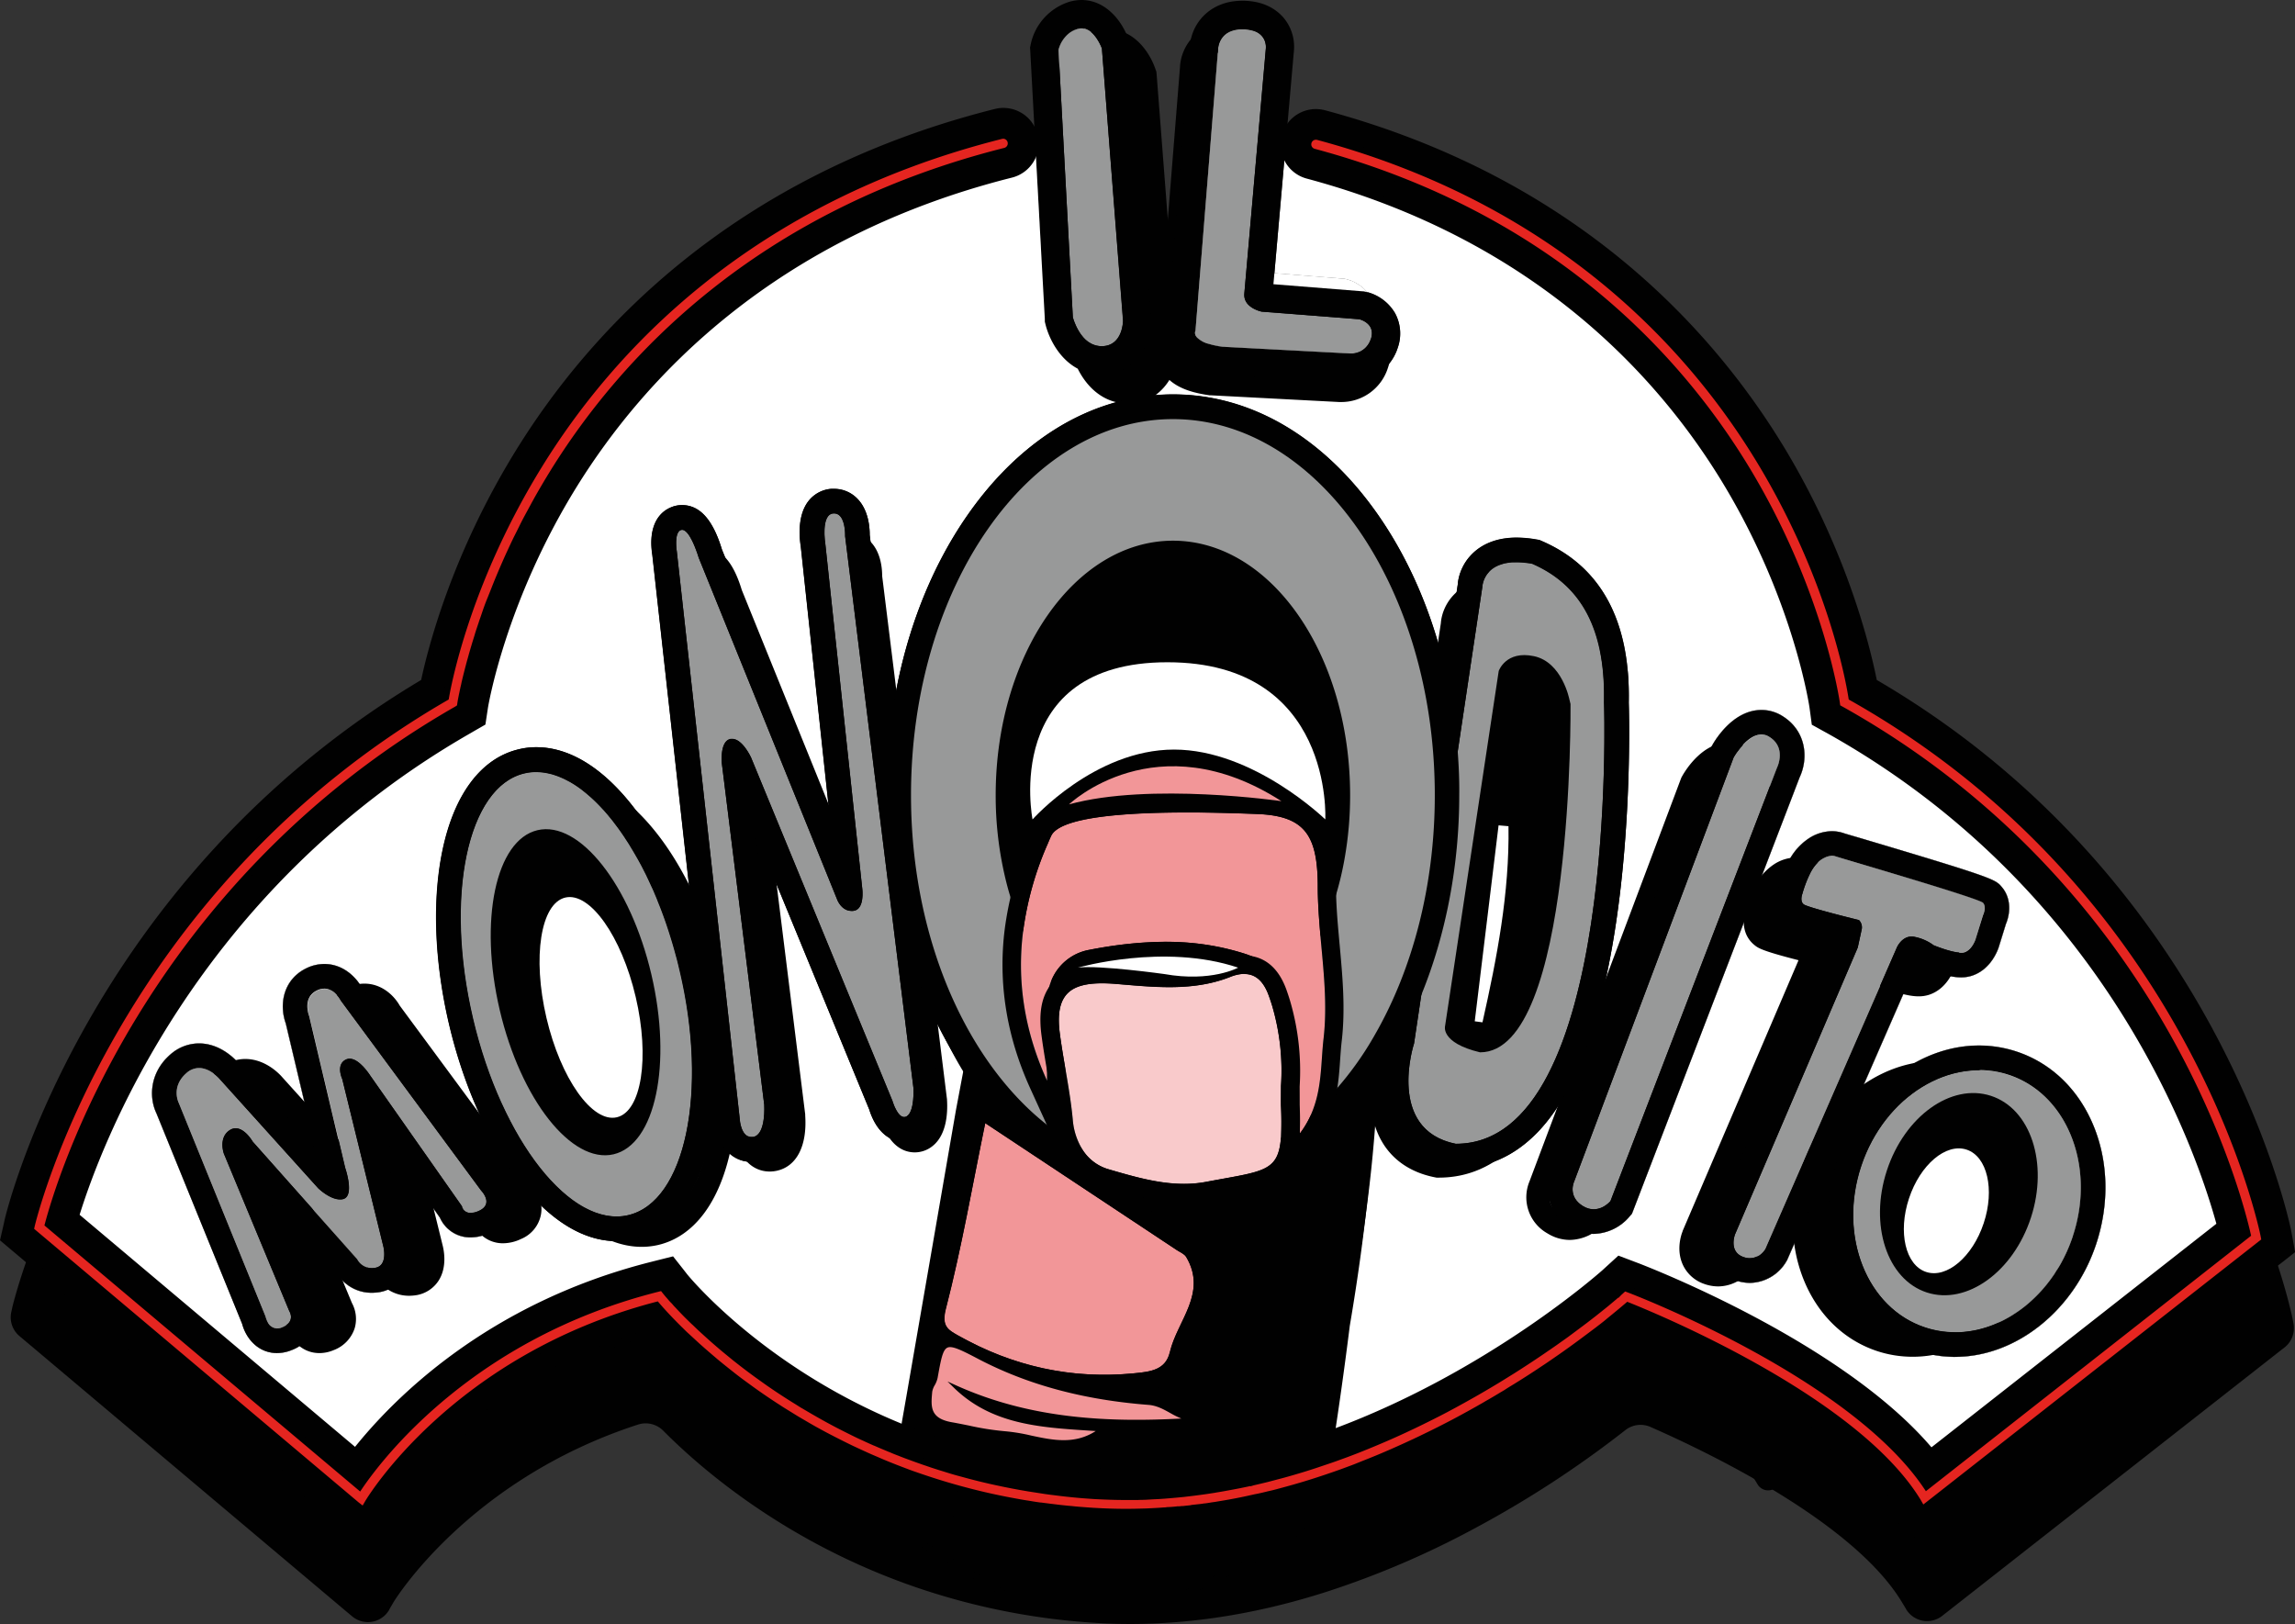 <svg id="Livello_1" data-name="Livello 1" xmlns="http://www.w3.org/2000/svg" viewBox="0 0 854.26 604.49"><rect x="0" y="0" width="854.26" height="604.49" fill="#333333" stroke="none"/><defs><style>.cls-1,.cls-5,.cls-9{fill:#010101;}.cls-2,.cls-4{fill:#fff;}.cls-3{fill:#989999;}.cls-4{opacity:0.47;}.cls-5,.cls-9{stroke:#010101;stroke-miterlimit:10;}.cls-5{stroke-width:2.23px;}.cls-6{fill:#f29698;}.cls-7{fill:#f9cacb;}.cls-8{fill:#e52520;}.cls-9{stroke-width:2.29px;}</style></defs><path class="cls-1" d="M492.18,299.08a6.12,6.12,0,0,0,.83-2.49,6.22,6.22,0,0,0-.09-1.77,2.64,2.64,0,0,1-.07-.3A6,6,0,0,0,487,290a5.5,5.5,0,0,0-1.45.19c-48.49,12.6-75.06,41.12-88.71,63.2a141,141,0,0,0-17.25,41,4.54,4.54,0,0,1-2.08,2.85c-61.2,37.32-75.64,98.51-75.78,99.14l-.19.84h0a4.55,4.55,0,0,0,1.51,4.5h0l60.61,51.06,1.32,1.1h0a4.57,4.57,0,0,0,6.88-1.19v0l.85-1.47c.13-.22,13.9-22.75,45.45-33a4.61,4.61,0,0,1,4.71,1.13,123.67,123.67,0,0,0,44.67,28.31,126.87,126.87,0,0,0,35.79,7.46c2.1.14,4.26.21,6.42.21a120.24,120.24,0,0,0,36.71-6,164.68,164.68,0,0,0,27.74-11.92A192.19,192.19,0,0,0,602,519.23a4.56,4.56,0,0,1,4.67-.59c11.49,5.05,37.8,17.83,46.74,32.52l.83,1.38,0,0a4.56,4.56,0,0,0,6.71,1.22l0,0,63-49.4.69-.53h0a4.53,4.53,0,0,0,1.66-4.45h0l-.16-.86c-.12-.65-12.82-63.9-75.35-101.27a4.53,4.53,0,0,1-2.13-2.92,140.68,140.68,0,0,0-16.22-40.47c-13-22-38.38-51.09-85.65-63.46a5.61,5.61,0,0,0-1.55-.21,6,6,0,0,0-5.39,3.34,6.18,6.18,0,0,0-.42,1.11,5.9,5.9,0,0,0,0,3.23v0a6,6,0,0,0,4.2,4.12c43.24,11.59,66.48,37.88,78.37,57.89,12.77,21.51,15.59,40.78,15.62,41l.09.69v0a4.6,4.6,0,0,0,2.3,3.37h0l.63.34"/><path class="cls-1" d="M385.46,92a11.89,11.89,0,0,0,1.65-5,11.5,11.5,0,0,0-.18-3.55c-.05-.19-.09-.39-.14-.6a12,12,0,0,0-11.66-9.09,11.25,11.25,0,0,0-2.88.36c-97.18,24.45-150.12,82.25-177.43,126.41-21.67,35.06-31,67-34.5,82.05a9.1,9.1,0,0,1-4.16,5.68C33.76,362.94,4.88,485.34,4.59,486.58l-.37,1.7h0a9.11,9.11,0,0,0,3,9h0L128.46,599.43l2.63,2.2,0,0a9.13,9.13,0,0,0,13.75-2.38l0-.06,1.7-2.93c.27-.44,27.79-45.5,90.9-66a9.22,9.22,0,0,1,9.42,2.25c14.2,14.31,44.21,40.08,89.34,56.61a254.15,254.15,0,0,0,71.59,14.94c4.19.28,8.52.41,12.82.41,23.83,0,48.39-4,73.43-12.07a329.79,329.79,0,0,0,55.48-23.85A386.68,386.68,0,0,0,605,532.31a9.14,9.14,0,0,1,9.35-1.18c23,10.11,75.59,35.66,93.46,65l1.67,2.75,0,.05A9.11,9.11,0,0,0,723,601.4l0,0,126-98.81,1.37-1.05,0,0a9.15,9.15,0,0,0,3.32-8.9h0l-.32-1.72c-.25-1.3-25.65-127.79-150.72-202.53a9.12,9.12,0,0,1-4.25-5.86,281,281,0,0,0-32.45-80.92c-26-43.94-76.9-101.62-171.28-126.94a12.68,12.68,0,0,0-3.12-.41,12,12,0,0,0-10.77,6.69,11.87,11.87,0,0,0-.75,8.68v0a11.92,11.92,0,0,0,8.38,8.25c86.48,23.19,133,75.76,156.74,115.78,25.54,43,31.18,81.55,31.25,81.94l.18,1.38v0a9.11,9.11,0,0,0,4.6,6.75h0l1.26.69"/><path class="cls-2" d="M385.83,25.7l-.06-1.19.22-1.17A18.48,18.48,0,0,1,398.66,9.6a14.37,14.37,0,0,1,3.78-.53c7.95,0,13.22,6.85,15.31,12.72l.41,1.14.09,1.22,6.83,88.35,0,.35v.34c0,8.48-5.66,17.46-16.13,17.46-11.13,0-16.7-10.24-18.23-16.31l-.23-.85,0-.92Z"/><path class="cls-2" d="M511.19,122a12.44,12.44,0,0,1-.55,1.45v0a15.85,15.85,0,0,1-.73,1.49,12.46,12.46,0,0,1-.78,1.28c-.26.37-.51.71-.78,1a6,6,0,0,1-.62.71,9.22,9.22,0,0,1-1.19,1.15,7.47,7.47,0,0,1-.94.78,8.21,8.21,0,0,1-.94.64,6.1,6.1,0,0,1-.85.5c-.36.21-.73.39-1.12.58a.1.1,0,0,1-.07,0,4.86,4.86,0,0,1-.85.34c-.27.12-.57.21-.84.3s-.55.18-.85.25a14,14,0,0,1-2.5.46,6.8,6.8,0,0,1-.8.07c-.25,0-.53,0-.78,0h-.64l-41.6-2.17-.44,0-.43-.07c-.32,0-.67-.11-1-.16l-1.08-.2c-.71-.14-1.44-.3-2.17-.48l-1.13-.3c-.36-.12-.73-.23-1.1-.37a8.82,8.82,0,0,1-1.12-.41c-.37-.14-.71-.3-1.08-.46s-.71-.34-1.05-.53l-.85-.48a9.53,9.53,0,0,1-1.16-.8c-.21-.16-.42-.32-.62-.5a10.06,10.06,0,0,1-1.45-1.4,9.47,9.47,0,0,1-1.21-1.65,10.23,10.23,0,0,1-.62-1.12,11,11,0,0,1-.8-7.33l.39-4.86,6.82-85.31c.28-7.4,6.26-15.12,17-15.12h.69c6.92.21,10.79,3.19,12.85,5.64a14.68,14.68,0,0,1,3.25,11l-6.64,75.48,3.58.27,25.06,2,.71,0,.68.16a10.48,10.48,0,0,1,1.72.53l.12,0c.46.19,1,.39,1.49.67a8.41,8.41,0,0,1,1.21.69c.18.11.39.22.57.34a13.8,13.8,0,0,1,2.91,2.61v0a7.22,7.22,0,0,1,.76,1c.23.34.46.71.69,1.09A13.84,13.84,0,0,1,511.19,122Z"/><path class="cls-1" d="M438.34,129.32l-.48-6.28-1-13.31-.64-8.27v0l-5.66-73.38-.12-1.39-.48-1.31c-1.74-4.9-5.4-10.4-10.79-13a14.83,14.83,0,0,0-6.73-1.58,15.9,15.9,0,0,0-2.93.29c-.49.1-.94.19-1.4.33-.64.18-1.28.41-1.88.64a21.21,21.21,0,0,0-11.91,12.53,22.45,22.45,0,0,0-.74,2.56l-.27,1.36.09,1.37,5.18,97.06v0l.14,2.47.06,1.05.26,1a29.6,29.6,0,0,0,2.15,5.72c2.61,5.27,7.29,10.84,14.43,12.49a18.78,18.78,0,0,0,4.33.48,17.4,17.4,0,0,0,10.15-3.07,20.17,20.17,0,0,0,8.11-14,21.43,21.43,0,0,0,.21-3v-.39Z"/><path class="cls-2" d="M680.71,272l-1.26-.69-4-2.22-.61-4.56-.19-1.38c-.07-.39-5.7-38.92-31.24-81.94-23.78-40-70.26-92.6-156.74-115.78a11.93,11.93,0,0,1-8.39-8.25l-3.91,44.51,25.06,2,.71,0,.68.16a10.48,10.48,0,0,1,1.72.53l.12,0a14.7,14.7,0,0,1,1.49.67,8.41,8.41,0,0,1,1.21.69,5.7,5.7,0,0,1,.57.34,13.8,13.8,0,0,1,2.91,2.61v0a17.06,17.06,0,0,1,10.43,7.86,15.89,15.89,0,0,1,1,12.83,18.18,18.18,0,0,1-17.41,12.71h-.74l-47.69-2.49-.51,0-.48-.07c-4.85-.73-11.2-2.15-15.3-6.41a20.17,20.17,0,0,1-8.11,14c2.15-.18,4.33-.28,6.53-.28,29.12,0,56.26,16,76.44,44.95,11.46,16.47,19.89,36.06,24.88,57.39l4.72-31.57c.53-7.29,6.65-17.46,21.88-17.46h0a43,43,0,0,1,7.4.69L573,201l1,.44c22,9.55,32.9,29.76,32.28,60.09.25,7.76,3.11,121.62-33.93,159.9-8.68,9-18.9,13.51-30.49,13.51H541l-.9-.18c-9.18-1.86-16.26-6.67-20.48-13.91-4.58-7.85-5-17-4.21-24.07-1.12,1.76-2.32,3.5-3.55,5.2-.44,24.35-3.12,54.47-9.44,91.54,0,0-2.27,18.58-5.45,39.42,58.05-21.58,99.69-58.71,100.27-59.21l1.3-1.19,4.17-3.81,5.27,2,1.65.62c3.28,1.26,76,29.25,109.2,69L826.29,456C819.12,429.46,786.13,330.87,680.71,272ZM608,450.33l-.55,1.42-1,1.17a18,18,0,0,1-13.29,6.35,16.61,16.61,0,0,1-8.79-2.57,16.21,16.21,0,0,1-7-20.25l59.34-157.77L637,278l.35-.62c1.76-3.09,8.29-13.12,18.34-13.12a14.58,14.58,0,0,1,7.68,2.2c8.86,5.4,10,15.53,6.48,22.95ZM665.27,469l-.23.39a16,16,0,0,1-13.67,8.13,16.34,16.34,0,0,1-5.75-1.07,14.31,14.31,0,0,1-8.21-7.52c-2.61-5.79-.57-11.66-.13-12.78l.07-.14,0-.16L682.73,349.9l.07-.27c-14.53-3.71-15.83-4.81-17.23-5.94-4.65-3.78-4.79-9.55-3.48-13.58a56.93,56.93,0,0,1,3.2-8.52,22.17,22.17,0,0,1,7.82-9.42,16,16,0,0,1,8.77-2.79,13.69,13.69,0,0,1,4.33.71c.55.18,3.92,1.17,7.47,2.22,48.43,14.41,49,15,51.31,17.69,3.76,4.28,3.32,10,1.7,13.92l-2.64,8.53c-.43,1.37-3,8.36-9.89,10.69a13,13,0,0,1-4.2.65c-4.88,0-11.22-2.41-13.72-3.44l-1.19-.21-1.17-1.21c-.09-.07-.25-.14-.43-.25l-48,109.89Zm62.45,36.08a44.08,44.08,0,0,1-14-2.27c-13.13-4.35-23.41-14.41-28.93-28.31-5.27-13.33-5.53-28.73-.69-43.32,8.2-24.74,29.8-42,52.53-42a44.72,44.72,0,0,1,14,2.25c13.12,4.35,23.41,14.41,28.93,28.34,5.27,13.33,5.52,28.7.69,43.32C772.05,487.79,750.44,505.06,727.72,505.06Z"/><path class="cls-3" d="M394,18.51l5.35,99.58s2.73,10.77,10.71,10.77,8-9.5,8-9.5L410.17,18.09S407,9,401.1,10.72,394,18.51,394,18.51Z"/><path class="cls-1" d="M428.47,118.55,420.66,17.3l-.12-1.4-.48-1.31a23,23,0,0,0-.92-2.24C416.33,6.23,410.64,0,402.53,0a16.53,16.53,0,0,0-4.33.62,21.17,21.17,0,0,0-14.52,15.76l-.27,1.33.09,1.37L385.22,51l.18,3.55,3.44,64.07,0,1.06.25,1c1.29,5.11,5.07,12.78,12,16.49a18.37,18.37,0,0,0,8.89,2.2c12,0,18.49-10.28,18.49-20V119ZM402.74,125c-.25-.33-.5-.65-.73-1a21.52,21.52,0,0,1-2.68-5.89l-5-93.53-.32-6a11.6,11.6,0,0,1,2.88-5.24,8.07,8.07,0,0,1,.67-.64,9.34,9.34,0,0,1,3.59-1.93,4.59,4.59,0,0,1,1.42-.2,3.52,3.52,0,0,1,.87.09.32.32,0,0,1,.14,0c.23,0,.44.11.67.18a4.86,4.86,0,0,1,.89.42,5,5,0,0,1,.66.43,3.08,3.08,0,0,1,.44.37l.07.07a2.83,2.83,0,0,1,.48.43,12.61,12.61,0,0,1,1.9,2.5,9.46,9.46,0,0,1,.73,1.3c.32.62.53,1.13.67,1.45a.75.75,0,0,0,.07.18,1,1,0,0,0,0,.14L418,119.35s0,9.51-8,9.51A9.28,9.28,0,0,1,402.74,125Z"/><path class="cls-1" d="M515.59,124.08a17.06,17.06,0,0,0-10.43-7.86v0c-.16,0-.29-.07-.41-.09l-.8-.19-.8,0-32.83-2.59.37-4.15,3.91-44.51v0l.76-8.68,2.57-29.14a16.93,16.93,0,0,0-3.71-12.56c-2.39-2.81-6.81-6.23-14.73-6.46h-.81c-12.3,0-19.15,8.85-19.47,17.32l-6.71,83.85v0l-1.56,19.49a12.66,12.66,0,0,0,.92,8.39,13.28,13.28,0,0,0,2.63,3.76c4.1,4.26,10.45,5.68,15.31,6.41l.48.07.5,0,47.7,2.5h.73a18.18,18.18,0,0,0,17.41-12.71A15.89,15.89,0,0,0,515.59,124.08Zm-9,9.55a7.67,7.67,0,0,1-.37.92,5.29,5.29,0,0,1-.39.75,5.18,5.18,0,0,1-.48.76,8.31,8.31,0,0,1-1,1.15l0,0a8.26,8.26,0,0,1-1.1.78,4.37,4.37,0,0,1-.6.32,7.52,7.52,0,0,1-1.07.41,7.2,7.2,0,0,1-1.12.27l-.62.07a5.38,5.38,0,0,1-.62,0h-.28l-47.6-2.5L450,136.4l-.55-.11a23.89,23.89,0,0,1-3.18-.78,9.73,9.73,0,0,1-4.31-2.27,1.4,1.4,0,0,1-.29-.34s0,0,0,0a2.26,2.26,0,0,1-.39-2.41l0,0v0l8.4-104.74v0a7.93,7.93,0,0,1,2.23-5,7,7,0,0,1,1.6-1.19,2.92,2.92,0,0,1,.5-.25,10.72,10.72,0,0,1,4.65-.92h.51a12.74,12.74,0,0,1,2.38.28,1.56,1.56,0,0,1,.44.09,5.22,5.22,0,0,1,.8.21,6.4,6.4,0,0,1,3.82,2.84,6.1,6.1,0,0,1,.67,1.53c0,.16.07.35.11.51s0,.32.07.46a6.34,6.34,0,0,1,0,1.46l-4.17,47.58-3.82,43.71c0,.14,0,.23,0,.34a5.22,5.22,0,0,0,2.06,4.13,6.89,6.89,0,0,0,1.2.82,11.55,11.55,0,0,0,3.23,1.26l36.37,2.84s4.17,1,4.63,4.56v.05A5.85,5.85,0,0,1,506.63,133.63Z"/><path class="cls-3" d="M453.39,18.16,445,122.88s-2.56,4.35,10,6.25l47.68,2.48a7.74,7.74,0,0,0,7.61-5.48c1.92-5.83-4.3-7.3-4.3-7.3L469.62,116s-6.79-1.36-6.47-6.56l8-91.27s1.09-7.11-8.31-7.38S453.39,18.16,453.39,18.16Z"/><path class="cls-1" d="M519.28,116.58a17.06,17.06,0,0,0-10.43-7.86v0c-.16,0-.3-.07-.41-.09l-.8-.18-.8-.05L474,105.79l.37-4.15,3.91-44.51v0l.76-8.68,2.56-29.14A16.82,16.82,0,0,0,477.9,6.74C475.52,3.92,471.1.5,463.17.28h-.8c-12.3,0-19.15,8.84-19.47,17.31l-6.71,83.85v0L434.63,121a12.63,12.63,0,0,0,.92,8.38,13.14,13.14,0,0,0,2.63,3.76c4.1,4.26,10.45,5.68,15.3,6.41l.48.07.51,0,47.69,2.49h.74a18.18,18.18,0,0,0,17.41-12.71A15.89,15.89,0,0,0,519.28,116.58Zm-9,9.55a9.79,9.79,0,0,1-.37.92,5.42,5.42,0,0,1-.39.76,6.89,6.89,0,0,1-.48.75,8.31,8.31,0,0,1-1,1.15l0,0a9,9,0,0,1-1.1.78,3.5,3.5,0,0,1-.6.32,7.52,7.52,0,0,1-1.07.41,8.82,8.82,0,0,1-1.13.28l-.62.07c-.27,0-.48,0-.61,0h-.28l-47.6-2.5-1.31-.2c-.18,0-.36-.07-.55-.12A23.89,23.89,0,0,1,450,128a9.67,9.67,0,0,1-4.31-2.27,1.43,1.43,0,0,1-.3-.34s0,0,0,0A2.24,2.24,0,0,1,445,123l0,0v0l8.41-104.73v0a7.91,7.91,0,0,1,2.22-5,6.73,6.73,0,0,1,1.61-1.19,2.39,2.39,0,0,1,.5-.26,10.73,10.73,0,0,1,4.65-.91h.51a12,12,0,0,1,2.38.27,1.43,1.43,0,0,1,.43.09,4.93,4.93,0,0,1,.8.21,6.39,6.39,0,0,1,3.83,2.84,5.63,5.63,0,0,1,.66,1.54c0,.16.07.34.12.5s0,.32.07.46a6.34,6.34,0,0,1,0,1.46L467,65.72l-3.83,43.71c0,.14,0,.23,0,.35a5.21,5.21,0,0,0,2.06,4.12,7.27,7.27,0,0,0,1.19.83,12.06,12.06,0,0,0,3.23,1.26L506,118.83s4.17,1,4.63,4.55v.05A6,6,0,0,1,510.32,126.13Z"/><path class="cls-2" d="M309.39,182c.37,0,.71,0,1.05,0a12,12,0,0,1,8.75,3.73c4,4.12,4.56,10.29,4.54,13.45l8.32,67.07c4-28,13.63-53.69,28.08-74.45,15.24-21.88,34.43-36.33,55.46-42.08-7.14-1.65-11.82-7.22-14.43-12.49-7-3.71-10.74-11.38-12-16.49l-.25-1,0-1.06L385.4,54.57a12,12,0,0,1-9,10.44c-89.18,22.45-137.68,75.24-162.67,115.55-26.83,43.32-33.15,82.31-33.22,82.7l-.21,1.38-.66,4.35-3.83,2.2-1.21.71c-103,59-138.34,154.75-146.27,180.65l104,87.63c14.8-18.67,49.69-54.06,110.19-69.34l1.81-.46,5.77-1.45,3.69,4.68,1.12,1.44c.39.48,29.23,36,83.64,57.29l6.39-39.08a18.32,18.32,0,0,1,.53-7.92c.8-3.1,1.55-6.19,2.29-9.3l9.18-56.22,3.44-19.34q-2.88-4.08-5.52-8.47a156.57,156.57,0,0,1-9.51-18.63l3.76,30.38,0,.28v.27c.35,5.36-.11,15-6.94,19.06a11.11,11.11,0,0,1-5.68,1.58c-5.84,0-10.54-4.35-12.94-12L281.1,309.79l12.46,100.27,0,.25,0,.25c.8,11.89-3.4,20-11.23,21.63a13.54,13.54,0,0,1-2.68.27c-7.35,0-12.87-6.23-13.47-15.21l-.32-3c-.39,3.26-.89,6.42-1.54,9.44-4.39,20.92-14.5,34.25-28.43,37.53a29.08,29.08,0,0,1-6.46.73c-13,0-26.2-8.57-38-24.74-10.63-14.59-19.27-34.5-24.33-56.06-5.45-23.25-6.3-46.25-2.4-64.78,4.39-20.92,14.5-34.25,28.42-37.5a27.44,27.44,0,0,1,6.46-.76c13.06,0,26.21,8.57,38,24.74,8.36,11.5,15.49,26.28,20.62,42.57l-15.42-138.9c-1.4-9,1.24-15.48,7.26-17.8a10.33,10.33,0,0,1,3.8-.71c6.63,0,11.48,5.41,14.85,16.52l40.09,99-10.72-100c-.67-4.29-1.1-12,2.88-17.07A11.85,11.85,0,0,1,309.39,182ZM186.23,437.3c2.5,2.84,4.68,7.33,3.78,12.14-.43,2.4-2,6.83-7.79,9.48a16.45,16.45,0,0,1-7,1.68,12.34,12.34,0,0,1-11.47-7.36L141.81,422l9.74,39.63c.5,2,1.74,8.34-1.63,13.61a12.9,12.9,0,0,1-8.59,5.68,18.55,18.55,0,0,1-3,.25,15.05,15.05,0,0,1-12.85-7.06L99.82,445.22,116,484a13.12,13.12,0,0,1,1,9.9,13.72,13.72,0,0,1-8.27,8.57,14.55,14.55,0,0,1-5.52,1.14c-7.08,0-11.57-5.45-13-10.86L58.22,414.37c-2.88-6-2.45-15.31,5.27-21.95a16.09,16.09,0,0,1,10.58-4.05c7.82,0,13.27,5.68,14.57,7.19l28.71,31.82-11-46.44c-2.59-7.24-.85-16.38,7.6-20.52a15.24,15.24,0,0,1,6.78-1.61c6.62,0,11.48,4.47,13.84,8.62Z"/><path class="cls-2" d="M163.74,453.24,141.81,422l9.74,39.63c.5,2,1.74,8.34-1.63,13.61a12.9,12.9,0,0,1-8.59,5.68,18.55,18.55,0,0,1-3,.25,15.05,15.05,0,0,1-12.85-7.06L99.82,445.22,116,484a13.12,13.12,0,0,1,1,9.9,13.72,13.72,0,0,1-8.27,8.57,14.55,14.55,0,0,1-5.52,1.14c-7.08,0-11.57-5.45-13-10.86L58.22,414.37c-2.88-6-2.45-15.31,5.27-21.95a16.09,16.09,0,0,1,10.58-4.05c7.82,0,13.27,5.68,14.57,7.19l28.71,31.82-11-46.44c-2.59-7.24-.85-16.38,7.6-20.52a15.24,15.24,0,0,1,6.78-1.61c6.62,0,11.48,4.47,13.84,8.62l51.63,69.87c2.5,2.84,4.68,7.33,3.78,12.14-.43,2.4-2,6.83-7.79,9.48a16.45,16.45,0,0,1-7,1.68A12.34,12.34,0,0,1,163.74,453.24Z"/><path class="cls-2" d="M669.85,289.4,608,450.33l-.55,1.42-1,1.17a18,18,0,0,1-13.29,6.35,16.61,16.61,0,0,1-8.79-2.57,16.21,16.21,0,0,1-7-20.25l59.34-157.77L637,278l.35-.62c1.76-3.09,8.29-13.12,18.34-13.12a14.58,14.58,0,0,1,7.68,2.2C672.23,271.85,673.33,282,669.85,289.4Z"/><path class="cls-2" d="M746.69,343.92l-2.64,8.53c-.43,1.37-3,8.36-9.89,10.69a13,13,0,0,1-4.2.65c-4.88,0-11.22-2.41-13.72-3.44l-1.19-.21-1.17-1.21c-.09-.07-.25-.14-.43-.25l-48,109.89-.18.41-.23.39a16,16,0,0,1-13.67,8.13,16.34,16.34,0,0,1-5.75-1.07,14.31,14.31,0,0,1-8.21-7.52c-2.61-5.79-.57-11.66-.13-12.78l.07-.14,0-.16L682.73,349.9l.07-.27c-14.53-3.71-15.83-4.81-17.23-5.94-4.65-3.78-4.79-9.55-3.48-13.58a56.93,56.93,0,0,1,3.2-8.52,22.17,22.17,0,0,1,7.82-9.42,16,16,0,0,1,8.77-2.79,13.69,13.69,0,0,1,4.33.71c.55.18,3.92,1.17,7.47,2.22,48.43,14.41,49,15,51.31,17.69C748.75,334.28,748.31,340,746.69,343.92Z"/><path class="cls-2" d="M736.61,389.14a44.72,44.72,0,0,1,14,2.25c13.12,4.35,23.41,14.41,28.93,28.34,5.27,13.33,5.52,28.7.69,43.32-8.2,24.74-29.81,42-52.53,42a44.08,44.08,0,0,1-14-2.27c-13.13-4.35-23.41-14.41-28.93-28.31-5.27-13.33-5.53-28.73-.69-43.32C692.28,406.42,713.88,389.14,736.61,389.14Z"/><ellipse class="cls-4" cx="219.55" cy="375.86" rx="16.42" ry="41.62" transform="translate(-72.44 53.04) rotate(-11.84)"/><ellipse class="cls-1" cx="224.69" cy="376.79" rx="37.54" ry="80.24" transform="translate(-80.09 61.25) rotate(-13.2)"/><path class="cls-1" d="M269.71,366.23c-1-4.35-2.19-8.64-3.52-12.82-4.87-15.47-11.64-29.5-19.58-40.42-11.21-15.36-23.69-23.5-36.1-23.5a26.22,26.22,0,0,0-6.13.72c-13.23,3.09-22.82,15.75-27,35.62-3.7,17.6-2.89,39.44,2.28,61.52,4.81,20.48,13,39.38,23.11,53.24,11.2,15.36,23.69,23.5,36.09,23.5a27.46,27.46,0,0,0,6.14-.7c13.23-3.11,22.82-15.77,27-35.64.61-2.87,1.09-5.87,1.46-9C275.3,403,274,384.7,269.71,366.23ZM243,454.91a17.94,17.94,0,0,1-4.14.47c-.67,0-1.35,0-2-.1l-.7-.09a20.46,20.46,0,0,1-2.28-.46c-.39-.09-.79-.19-1.18-.32a22,22,0,0,1-2.63-1c-.43-.18-.87-.37-1.28-.59-.61-.31-1.24-.63-1.85-1-.44-.24-.85-.5-1.26-.76a38.81,38.81,0,0,1-3.81-2.72c-.68-.54-1.35-1.11-2-1.7-1-.89-2-1.85-3-2.85s-1.8-1.89-2.67-2.89c-.59-.7-1.18-1.39-1.76-2.11-.29-.35-.59-.72-.87-1.09-.59-.74-1.16-1.5-1.72-2.28-.29-.4-.57-.79-.83-1.18-.59-.8-1.13-1.61-1.68-2.46s-1-1.48-1.45-2.26c-.92-1.46-1.83-3-2.7-4.57-.44-.76-.85-1.52-1.26-2.3-1-1.88-2-3.83-2.92-5.86-.3-.65-.61-1.3-.91-2q-.62-1.31-1.2-2.67c-.3-.7-.59-1.4-.87-2.11-.24-.55-.45-1.09-.65-1.64q-1.14-2.83-2.15-5.78c-.33-.89-.64-1.81-.94-2.72-1.52-4.66-2.92-9.53-4.09-14.56-10.12-43.14-2-81.95,18.21-86.7a18.21,18.21,0,0,1,6.11-.36c.26,0,.5,0,.76.08a21.44,21.44,0,0,1,2.31.46l1.11.3a28.7,28.7,0,0,1,4,1.59c.61.31,1.22.63,1.85,1a40,40,0,0,1,3.37,2.18c.42.3.83.61,1.24.93a56.94,56.94,0,0,1,6.36,5.85c.3.33.61.66.89,1l.89,1c.37.44.74.85,1.09,1.31.52.61,1,1.22,1.52,1.87s1.15,1.5,1.72,2.28,1,1.44,1.54,2.2c.35.48.66,1,1,1.44.57.85,1.13,1.7,1.66,2.59s1.08,1.76,1.58,2.67a8.21,8.21,0,0,1,.48.81c.63,1.09,1.27,2.24,1.87,3.39.24.48.5,1,.74,1.46q.53,1,1.05,2c.13.31.28.64.43.94.5,1,1,2,1.44,3.09.41.83.78,1.68,1.13,2.55l.13.32c.35.78.68,1.57,1,2.35.17.39.33.81.48,1.2.46,1.11.87,2.22,1.28,3.35s.83,2.26,1.22,3.41.78,2.33,1.15,3.51.74,2.37,1.09,3.56.7,2.42,1,3.64c.14.5.27,1,.42,1.48.35,1.35.67,2.72,1,4.11C271.35,411.37,263.19,450.18,243,454.91Z"/><path class="cls-1" d="M197.79,440.66l-49-66.36c-2.24-3.94-6.85-8.18-13.14-8.18a14.52,14.52,0,0,0-6.44,1.52c-8,3.94-9.68,12.62-7.22,19.5l10.42,44.1L105.11,401c-1.24-1.44-6.42-6.84-13.84-6.84a15.29,15.29,0,0,0-10,3.86c-7.33,6.3-7.75,15.12-5,20.84l30.29,74.47c1.37,5.13,5.63,10.31,12.36,10.31a13.67,13.67,0,0,0,5.24-1.09,13,13,0,0,0,7.85-8.13A12.42,12.42,0,0,0,131,485l-15.32-36.86,24.41,27.46a14.32,14.32,0,0,0,12.21,6.7,18.07,18.07,0,0,0,2.81-.24,12.24,12.24,0,0,0,8.15-5.39c3.2-5,2-11.08,1.55-12.93l-9.25-37.64,20.82,29.66a11.74,11.74,0,0,0,10.9,7,15.66,15.66,0,0,0,6.66-1.59,12.29,12.29,0,0,0,7.4-9C202.23,447.62,200.16,443.35,197.79,440.66ZM91.27,402.89h0Zm47.27-27.14.05,0h0Zm.92.73,0,0h0Zm12.88,97.16h0Zm33.09-20.1-.05-.05.12.08Zm1.89.54h0Z"/><path class="cls-1" d="M282.43,420.86,260.18,220.34s-1.08-6.67,1.39-7.62c3.12-1.2,6.36,9.79,6.36,9.79l48.95,120.85s1.59,4.4,5.72,4,3.16-7.82,3.16-7.82L312.68,217.56s-1.67-10.35,2.8-10.72,4.18,8.06,4.18,8.06l24.16,195s.53,8.34-2.38,10.08-5-5.35-5-5.35l-50-121.44s-3.24-7.16-7.16-6.57-3.19,8.45-3.19,8.45l15,120.8s.72,10.5-3.75,11.44S282.43,420.86,282.43,420.86Z"/><path class="cls-1" d="M352.5,409.33v-.26l-.05-.27L348.88,380,336.27,278.14l-7.9-63.7c0-3-.52-8.86-4.31-12.78a11.47,11.47,0,0,0-8.31-3.54c-.33,0-.65,0-1,0a11.21,11.21,0,0,0-8,4.33c-3.79,4.85-3.38,12.14-2.75,16.21l10.19,94.94-38.08-94c-3.19-10.55-7.81-15.68-14.09-15.68a9.76,9.76,0,0,0-3.62.67c-5.72,2.2-8.22,8.36-6.89,16.91l14.64,131.9,7.27,65.38.3,2.83c.57,8.53,5.81,14.45,12.79,14.45a12.28,12.28,0,0,0,2.55-.27c7.44-1.56,11.42-9.24,10.66-20.53l0-.24,0-.24-11.84-95.23,40.34,98c2.28,7.25,6.74,11.38,12.29,11.38a10.54,10.54,0,0,0,5.39-1.5C352.39,423.53,352.82,414.42,352.5,409.33ZM341.44,420a1.3,1.3,0,0,1-.3.13,1.77,1.77,0,0,1-.31.08.68.68,0,0,1-.21,0l-.22,0a1.09,1.09,0,0,1-.35-.07,2.84,2.84,0,0,1-.8-.43s0,0,0,0-.26-.24-.37-.37a3,3,0,0,1-.37-.42c-.1-.15-.21-.3-.32-.48a11.39,11.39,0,0,1-.61-1c-.17-.35-.35-.7-.48-1s-.2-.48-.26-.7-.17-.41-.22-.56a4.44,4.44,0,0,1-.15-.46.17.17,0,0,1,0-.07l-50-121.44s-3-6.61-6.72-6.61a3.73,3.73,0,0,0-.46,0c-3.91.59-3.19,8.44-3.19,8.44l15,120.81s.72,10.49-3.77,11.45a1.45,1.45,0,0,1-.3,0,1.14,1.14,0,0,1-.26,0l-.31,0a2.24,2.24,0,0,1-.52-.06l-.37-.11-.43-.18a2.4,2.4,0,0,1-.66-.5c-.08-.11-.19-.19-.28-.3s-.17-.2-.26-.33a8.52,8.52,0,0,1-1-2.35,11.27,11.27,0,0,1-.26-1.13,5.31,5.31,0,0,1-.09-.61c-.09-.56-.11-.91-.11-.91L260.18,220.33s-1.08-6.66,1.4-7.61a1.08,1.08,0,0,1,.48-.09,1.45,1.45,0,0,1,.41.06,1.5,1.5,0,0,1,.41.18,2.62,2.62,0,0,1,.55.41,2.12,2.12,0,0,1,.26.26,3.2,3.2,0,0,1,.28.31,1.79,1.79,0,0,1,.26.32c.17.22.33.48.5.74a26.32,26.32,0,0,1,1.76,3.57c.13.31.24.61.35.89.35.87.61,1.66.81,2.22a4,4,0,0,0,.15.48c.09.28.13.44.13.44l48.95,120.85a5.41,5.41,0,0,0,.28.63c.09.18.22.39.37.63s.33.48.53.74.21.24.34.37a6.06,6.06,0,0,0,.79.7,2.52,2.52,0,0,0,.48.28,2.39,2.39,0,0,0,.21.13h0a4.12,4.12,0,0,0,.77.31l.06,0a5.06,5.06,0,0,0,.81.15h.11a2.6,2.6,0,0,0,.39.05c.17,0,.37,0,.56-.05,4.14-.43,3.16-7.81,3.16-7.81L312.68,217.57s-1.67-10.36,2.79-10.73l.28,0a2.93,2.93,0,0,1,1.24.28,2.7,2.7,0,0,1,.5.33,3.35,3.35,0,0,1,.44.41,4.56,4.56,0,0,1,.69,1.07,5.87,5.87,0,0,1,.26.65,10,10,0,0,1,.55,2.07c.06.37.11.74.15,1.09.11,1.24.09,2.19.09,2.19l24.14,195S344.34,418.23,341.44,420Z"/><path class="cls-1" d="M528.13,306.42c0,32.18-8,61.68-21.19,84.68a114,114,0,0,1-22.58,28.32c-1.33,1.18-2.65,2.31-4,3.37a76.58,76.58,0,0,1-6.63,4.79c-11.62,7.57-24.54,11.79-38.14,11.79a67.94,67.94,0,0,1-32.5-8.44c-14.71-7.9-27.61-21-37.68-37.77-14-23.28-22.41-53.58-22.41-86.74,0-73.43,41.44-133,92.59-133S528.13,233,528.13,306.42Z"/><path class="cls-1" d="M536.23,291V291a188.56,188.56,0,0,0-4.44-29c-4.74-20.26-12.75-38.86-23.63-54.5-19.17-27.52-45-42.69-72.6-42.69-2.09,0-4.15.09-6.2.27a72.07,72.07,0,0,0-13.75,2.45c-20,5.46-38.2,19.19-52.67,40-13.73,19.71-22.87,44.16-26.67,70.71a198.29,198.29,0,0,0-2,28.28c0,26.09,5.12,51.54,14.62,73.54a148.89,148.89,0,0,0,9,17.68c1.68,2.79,3.42,5.46,5.25,8.05A120.06,120.06,0,0,0,371,415.74a100.09,100.09,0,0,0,28,22.85c1.19.65,2.39,1.26,3.61,1.85h0a79.73,79.73,0,0,0,13.05,4.89,73.6,73.6,0,0,0,19.93,2.74,76.57,76.57,0,0,0,38.77-10.68c1.39-.78,2.74-1.63,4.11-2.52.22-.15.44-.28.65-.44h0c2.3-1.52,4.52-3.15,6.63-4.83.13-.11.29-.21.42-.32,1.19-1,2.48-2,4-3.33A115.54,115.54,0,0,0,507,407.06c1.17-1.61,2.3-3.26,3.37-4.93,1.43-2.18,2.8-4.4,4.13-6.71a143.24,143.24,0,0,0,8.83-18.16l0-.05a188.49,188.49,0,0,0,13.49-70.79Q536.84,298.65,536.23,291ZM523.15,349.5c-.19.87-.41,1.74-.63,2.61a1.14,1.14,0,0,1-.09.3c-.32,1.35-.69,2.68-1.06,4a1.21,1.21,0,0,1,0,.18c-.26.89-.52,1.8-.8,2.67a1.81,1.81,0,0,1-.09.35c-.11.35-.22.7-.32,1.05-.29.91-.57,1.82-.87,2.74-.9,2.65-1.83,5.24-2.83,7.81-.46,1.19-.94,2.39-1.44,3.57a.47.47,0,0,1-.09.17v0c0,.09-.08.2-.13.29-.43,1.06-.89,2.13-1.37,3.15l-.06.18c-.42.91-.83,1.82-1.26,2.71l-.53,1.11c-.48,1-.95,2-1.48,2.92,0,.09-.08.15-.13.24-.37.72-.74,1.44-1.13,2.15-.59,1.13-1.22,2.27-1.85,3.38-.76,1.3-1.52,2.58-2.3,3.85,0,0,0,0,0,0a2.19,2.19,0,0,1-.26.41.46.46,0,0,1-.08.13c-.63,1.05-1.29,2.05-2,3.05-.28.41-.57.85-.87,1.26-.72,1.07-1.46,2.09-2.2,3.11-.06.11-.15.2-.22.31-.8,1.08-1.63,2.15-2.45,3.19a2.75,2.75,0,0,1-.22.26c-.83,1.07-1.7,2.09-2.57,3.12l0,0c-.07.06-.13.15-.2.21-.95,1.14-2,2.22-3,3.27,0,0,0,0,0,.06-.85.9-1.7,1.77-2.55,2.59-.26.26-.52.52-.78.76-1,.94-1.91,1.83-2.87,2.7-1.31,1.15-2.61,2.26-4,3.33,0,0,0,0-.07,0-2.08,1.68-4.22,3.22-6.39,4.64-.09,0-.15.11-.24.15-11.62,7.57-24.54,11.79-38.14,11.79a67.94,67.94,0,0,1-32.5-8.44c-1.85-1-3.68-2.07-5.46-3.22-.81-.52-1.61-1.07-2.4-1.63-.3-.2-.58-.39-.87-.61l-.19-.13c-1.07-.74-2.09-1.52-3.11-2.35h0l-.34-.28-.07-.07c-.48-.37-.93-.74-1.39-1.13-1.29-1-2.53-2.15-3.77-3.28-.5-.48-1-1-1.52-1.46s-1.15-1.11-1.72-1.7-1.13-1.15-1.67-1.74-.85-.91-1.26-1.37c-.61-.68-1.2-1.33-1.79-2s-1.17-1.37-1.76-2.07-1-1.26-1.52-1.89c-.63-.81-1.24-1.64-1.87-2.46-.42-.57-.85-1.13-1.27-1.72-1-1.37-1.95-2.79-2.89-4.22-.35-.52-.7-1.05-1-1.59-.61-.94-1.2-1.87-1.76-2.83-14-23.28-22.41-53.58-22.41-86.74,0-73.43,41.44-133,92.59-133,.81,0,1.59,0,2.39,0l1.2.07c.54,0,1.07.06,1.61.1s1.28.11,1.91.18c.79.09,1.57.17,2.35.3s1.35.2,2,.33l1.63.3c.59.11,1.19.24,1.78.4a6.91,6.91,0,0,1,.76.17l1.53.39c.84.22,1.69.48,2.54.74.61.17,1.22.37,1.81.59.87.3,1.74.61,2.61,1,1.13.43,2.26.91,3.39,1.41.72.3,1.44.63,2.13,1l.05,0c.72.35,1.41.7,2.13,1.09s1.41.74,2.11,1.15c1.39.78,2.79,1.63,4.16,2.52q1,.66,2,1.38c.68.45,1.35.93,2,1.43s1.33,1,2,1.5,1.31,1,2,1.57,1.31,1.07,1.94,1.63l1.89,1.7c.63.56,1.24,1.15,1.85,1.76s1.22,1.17,1.83,1.83,1.17,1.19,1.76,1.8c1.19,1.31,2.39,2.66,3.54,4,.57.65,1.11,1.33,1.68,2s1.11,1.44,1.68,2.18,1.06,1.41,1.58,2.13c0,0,0,0,.05,0,.65.89,1.3,1.81,1.93,2.74s1.26,1.87,1.9,2.85a10.68,10.68,0,0,1,.65,1c.22.33.41.68.63,1,.5.79,1,1.57,1.46,2.38s.82,1.41,1.22,2.11c.84,1.52,1.69,3,2.52,4.61a.07.07,0,0,0,0,.06c.83,1.59,1.61,3.2,2.39,4.83.4.83.79,1.66,1.16,2.48.48,1.07.95,2.16,1.41,3.24.31.7.59,1.4.87,2.12s.61,1.52.92,2.3.63,1.65,1,2.5a1,1,0,0,0,.09.24c.3.85.61,1.68.89,2.53s.52,1.52.79,2.28c0,.11.06.22.1.33.46,1.43.92,2.87,1.35,4.33s.79,2.69,1.16,4.09.76,2.85,1.11,4.3.69,2.9,1,4.38c.39,1.87.78,3.76,1.11,5.65.13.68.26,1.37.37,2.05,0,.22.06.41.11.63.17,1.13.34,2.24.54,3.39,0,.11,0,.22,0,.33.11.85.24,1.7.35,2.57s.26,2,.37,3,.24,2,.33,3.05.19,2,.28,3.07v0c.11,1.3.2,2.59.28,3.89s.16,2.61.2,3.92.11,2.63.13,4,0,2.65,0,4q0,2.35-.06,4.68c0,1.09-.07,2.17-.11,3.26v.07c0,.32,0,.65,0,1,0,.69-.07,1.37-.11,2,0,1-.11,2-.18,3-.11,1.28-.21,2.54-.32,3.81,0,.26,0,.52-.07.76-.11,1.15-.24,2.3-.37,3.44-.06.54-.13,1.06-.19,1.58,0,.2,0,.4-.07.57-.13,1.07-.28,2.13-.43,3.2-.09.65-.2,1.28-.31,1.91-.13,1-.28,1.87-.46,2.81s-.34,2-.54,3.07c-.15.84-.33,1.67-.5,2.5C524,345.89,523.61,347.71,523.15,349.5Z"/><path class="cls-1" d="M588,273.72s5.23,156-52.44,156c-24.75-5-14.75-35.47-14.75-35.47l24.15-161.36s.27-11.31,17.63-8.25C582,233,588.49,250.82,588,273.72Z"/><path class="cls-1" d="M596.69,273.68c.58-28.81-9.73-48-30.66-57.07l-.93-.41-1-.18a41.59,41.59,0,0,0-7-.65h0c-14.47,0-20.28,9.66-20.78,16.58l-4.48,30-4.31,28.72v0l-12.6,84.26v0l-2.59,17.28a55.16,55.16,0,0,0-1.93,9.88c-.7,6.7-.35,15.4,4,22.86,4,6.88,10.73,11.44,19.45,13.21l.85.17h.85c11,0,20.71-4.31,29-12.83C599.65,389.18,596.93,281.05,596.69,273.68Zm-61.09,156h-.07c-24.74-5-14.73-35.46-14.73-35.46l2.52-16.95L536.23,291V291l8.7-58.13a4.09,4.09,0,0,1,.06-.59c0-.13,0-.28.09-.48a9.23,9.23,0,0,1,.72-2.11,2.56,2.56,0,0,1,.22-.39c.06-.13.15-.26.24-.41a3.1,3.1,0,0,1,.26-.41,11.09,11.09,0,0,1,1-1.22,8.43,8.43,0,0,1,.89-.76l.68-.48c.26-.15.54-.31.85-.46l.82-.39.07,0c.32-.13.67-.24,1-.35a9.06,9.06,0,0,1,1-.28l1.11-.2c.31,0,.63-.09,1-.11a5.49,5.49,0,0,1,.83-.06c.41,0,.82-.05,1.26-.05a31.27,31.27,0,0,1,5.52.53C582,233,588.48,250.81,588,273.72,588,273.72,593.21,429.67,535.6,429.67Z"/><path class="cls-1" d="M633.77,293.09l-56.42,150s-2.38,5.17,3.13,8.54,9.76-1.74,9.76-1.74l58.85-153.17s3.56-7.11-2.7-10.93S633.77,293.09,633.77,293.09Z"/><path class="cls-1" d="M650.92,278.4a13.85,13.85,0,0,0-7.28-2.09c-9.55,0-15.75,9.53-17.43,12.47l-.33.58-.26.66L569.27,439.85A15.4,15.4,0,0,0,576,459.08a15.87,15.87,0,0,0,8.36,2.44,17.13,17.13,0,0,0,12.62-6l.91-1.11.52-1.35L657.08,300.2C660.39,293.15,659.34,283.53,650.92,278.4Zm-1.82,18.34L590.23,449.92a9.39,9.39,0,0,1-1.64,1.44,7.44,7.44,0,0,1-4.28,1.46,3.9,3.9,0,0,1-.89-.09,2,2,0,0,1-.48-.06,6.49,6.49,0,0,1-1-.29,8.48,8.48,0,0,1-1.5-.72c-5.51-3.37-3.13-8.55-3.13-8.55l56.43-150s.37-.63,1-1.56c.15-.2.31-.42.48-.63a23.28,23.28,0,0,1,2-2.4l.57-.56a14.88,14.88,0,0,1,1.19-1.05,9.94,9.94,0,0,1,1-.71l.56-.33a8.18,8.18,0,0,1,1.57-.63,3.3,3.3,0,0,1,.67-.13,4.22,4.22,0,0,1,.79-.07,5.1,5.1,0,0,1,2.74.81C652.64,289.65,649.1,296.74,649.1,296.74Z"/><path class="cls-1" d="M728.44,338.75c-2.22-2.52-2.74-3.11-48.73-16.8-3.37-1-6.57-1.93-7.09-2.11a13.22,13.22,0,0,0-4.12-.67,15.23,15.23,0,0,0-8.33,2.65,21.07,21.07,0,0,0-7.42,8.95,54.06,54.06,0,0,0-3,8.09c-1.24,3.83-1.11,9.31,3.3,12.9,1.33,1.07,2.57,2.11,16.36,5.63l-.06.27-43.06,100.6,0,.15-.07.13c-.41,1.07-2.35,6.63.14,12.14a13.57,13.57,0,0,0,7.78,7.14,15.69,15.69,0,0,0,5.46,1,15.17,15.17,0,0,0,13-7.73l.22-.37.17-.39L698.48,366c.18.11.33.17.42.24l1.11,1.15,1.13.2c2.37,1,8.4,3.26,13,3.26a12.48,12.48,0,0,0,4-.61c6.57-2.22,9-8.85,9.4-10.16l2.5-8.09C731.6,348.24,732,342.82,728.44,338.75Zm-61.92-10.49a.38.38,0,0,0,.1,0l-.19.07Zm55.37,20.67-.75,2.43.75-2.43a3.76,3.76,0,0,0,.15-.36A3.76,3.76,0,0,1,721.89,348.93Z"/><path class="cls-1" d="M761.27,424c-5.24-13.23-15-22.78-27.48-26.91a42.2,42.2,0,0,0-13.31-2.14c-21.58,0-42.1,16.41-49.89,39.91-4.59,13.85-4.35,28.47.66,41.14,5.24,13.2,15,22.75,27.47,26.89A42,42,0,0,0,712,505c21.58,0,42.1-16.4,49.88-39.9C766.52,451.23,766.28,436.63,761.27,424Zm-41.4-20.33h0Zm11.18,1.69c-.58-.2-1.17-.37-1.76-.53.59.16,1.18.33,1.76.52a35.17,35.17,0,0,1,19.15,15.81A35.18,35.18,0,0,0,731.05,405.33Z"/><ellipse class="cls-3" cx="214.56" cy="370.05" rx="39.53" ry="84.48" transform="translate(-78.82 58.76) rotate(-13.2)"/><path class="cls-1" d="M262,358.93c-1.08-4.58-2.32-9.1-3.71-13.49-5.13-16.29-12.26-31.07-20.62-42.57-11.8-16.17-24.95-24.74-38-24.74a27.44,27.44,0,0,0-6.46.76c-13.92,3.25-24,16.58-28.42,37.5-3.9,18.53-3.05,41.53,2.4,64.78,5.06,21.56,13.7,41.47,24.33,56.06,11.8,16.17,25,24.74,38,24.74a29.08,29.08,0,0,0,6.46-.73c13.93-3.28,24-16.61,28.43-37.53.65-3,1.15-6.18,1.54-9.44C267.86,397.67,266.53,378.38,262,358.93ZM233.84,452.3a18.24,18.24,0,0,1-4.36.51c-.71,0-1.42-.05-2.15-.12a6.06,6.06,0,0,1-.73-.09,20.54,20.54,0,0,1-2.41-.48c-.41-.09-.82-.21-1.23-.34a22.76,22.76,0,0,1-2.78-1c-.45-.19-.91-.39-1.35-.62-.64-.32-1.3-.67-2-1q-.67-.39-1.32-.81a38,38,0,0,1-4-2.86c-.71-.57-1.42-1.17-2.13-1.79q-1.59-1.41-3.14-3c-1-1-1.9-2-2.82-3-.62-.74-1.24-1.47-1.85-2.23-.3-.36-.62-.75-.92-1.14-.62-.78-1.22-1.58-1.81-2.41-.3-.41-.6-.82-.87-1.23-.62-.85-1.19-1.7-1.77-2.59s-1-1.56-1.53-2.39c-1-1.53-1.92-3.13-2.84-4.81-.46-.8-.89-1.6-1.33-2.42-1-2-2.08-4-3.07-6.17-.32-.68-.64-1.37-1-2.08-.44-.92-.85-1.86-1.26-2.82-.32-.73-.62-1.47-.92-2.22-.25-.57-.48-1.15-.69-1.72-.8-2-1.55-4-2.26-6.09-.35-.94-.67-1.9-1-2.87-1.6-4.9-3.07-10-4.3-15.32-10.66-45.43-2.07-86.3,19.17-91.29a18.5,18.5,0,0,1,4.37-.51,20.52,20.52,0,0,1,2.07.12,7.53,7.53,0,0,1,.8.09c.8.11,1.6.28,2.43.48.39.09.78.21,1.17.32a31,31,0,0,1,4.19,1.67c.64.32,1.28.67,1.94,1a41.79,41.79,0,0,1,3.56,2.29c.43.32.87.64,1.3,1a59.11,59.11,0,0,1,6.69,6.16c.32.35.64.69.94,1s.62.69.94,1.06.78.89,1.14,1.37c.55.64,1.08,1.29,1.61,2s1.21,1.58,1.81,2.41,1.1,1.51,1.62,2.31c.37.51.69,1,1,1.51.6.9,1.2,1.79,1.75,2.73s1.14,1.86,1.67,2.82c.18.27.34.55.5.85.67,1.14,1.33,2.35,2,3.57.25.5.53,1,.78,1.53.37.71.73,1.42,1.1,2.16.14.32.3.66.46,1,.53,1.08,1,2.16,1.51,3.26.44.87.83,1.76,1.19,2.68l.14.34c.37.82.71,1.65,1,2.47.18.42.34.85.5,1.26.49,1.17.92,2.34,1.36,3.53s.87,2.38,1.28,3.6.82,2.45,1.21,3.69.78,2.49,1.15,3.75.73,2.55,1.08,3.83c.13.53.27,1,.43,1.56.37,1.42.71,2.86,1.05,4.33C263.69,406.46,255.1,447.33,233.84,452.3Z"/><path class="cls-3" d="M105.13,494c5.09-2.12,2.55-6,2.55-6L83.31,429.4s-2.17-6,2.23-8.79S94,424.86,94,424.86l39,43.9a6.11,6.11,0,0,0,6.71,3.15c4.82-.86,3-8,3-8l-15.29-62.26s-2.57-5.43,1.45-7.28,8.95,6,8.95,6l34.14,48.65s.91,4.25,6.45,1.67.77-7.47.77-7.47l-52.29-70.78s-3.2-6.46-8.84-3.7-2.86,9.61-2.86,9.61l13.33,56.37s3.77,10.87-1.06,11.69c-4.12.7-9-4.14-9-4.14L81.78,401.61s-6.28-7.44-12.32-2.24-2.87,11.24-2.87,11.24L98.87,490S100,496.14,105.13,494Z"/><path class="cls-1" d="M186.23,437.3,134.6,367.43c-2.36-4.15-7.22-8.62-13.84-8.62a15.24,15.24,0,0,0-6.78,1.61c-8.45,4.14-10.19,13.28-7.6,20.52l11,46.44L88.64,395.56c-1.3-1.51-6.75-7.19-14.57-7.19a16.09,16.09,0,0,0-10.58,4.05c-7.72,6.64-8.15,15.92-5.27,21.95l31.89,78.41c1.44,5.41,5.93,10.86,13,10.86a14.55,14.55,0,0,0,5.52-1.14,13.72,13.72,0,0,0,8.27-8.57,13.12,13.12,0,0,0-1-9.9L99.82,445.22l25.71,28.91a15.05,15.05,0,0,0,12.85,7.06,18.55,18.55,0,0,0,3-.25,12.9,12.9,0,0,0,8.59-5.68c3.37-5.27,2.13-11.66,1.63-13.61L141.81,422l21.93,31.22a12.34,12.34,0,0,0,11.47,7.36,16.45,16.45,0,0,0,7-1.68c5.75-2.65,7.36-7.08,7.79-9.48C190.91,444.63,188.73,440.14,186.23,437.3Zm-7.85,13.31a7.78,7.78,0,0,1-3.17.82,5.47,5.47,0,0,1-.59,0,3.9,3.9,0,0,1-1.4-.53,5.23,5.23,0,0,1-.48-.44,3.57,3.57,0,0,1-.78-1.35.63.63,0,0,0,0-.13L137.78,400.3s-.14-.23-.39-.57-.39-.55-.64-.87c-.14-.16-.27-.35-.41-.53l-.48-.57c-.16-.21-.35-.39-.53-.6s-.37-.39-.57-.57a10.72,10.72,0,0,0-1.22-1.1,8.12,8.12,0,0,0-1.32-.87,4.83,4.83,0,0,0-2.09-.57,3.09,3.09,0,0,0-.66.07,3.36,3.36,0,0,0-.64.2c-4,1.86-1.45,7.29-1.45,7.29l15.28,62.26s1.88,7.17-2.95,8a7,7,0,0,1-1.33.12,6.12,6.12,0,0,1-5.39-3.28L94,424.86a.1.1,0,0,0,0-.05c0-.09-.14-.23-.26-.41a16.09,16.09,0,0,0-1.55-2c-.14-.16-.3-.3-.46-.46a1.15,1.15,0,0,0-.23-.21,9.12,9.12,0,0,0-1.31-1,6.38,6.38,0,0,0-1.19-.55,4,4,0,0,0-1.26-.2,3.9,3.9,0,0,0-2.13.66c-4.42,2.8-2.24,8.77-2.24,8.77L107.68,488s2.54,3.89-2.57,6a5,5,0,0,1-2,.46,4,4,0,0,1-3.41-2.25,2,2,0,0,1-.21-.41,2.71,2.71,0,0,1-.18-.41,3.6,3.6,0,0,1-.16-.39,9.11,9.11,0,0,1-.3-1L66.58,410.61s-3.16-6.05,2.89-11.25a7,7,0,0,1,4.6-1.83c4.27,0,7.7,4.08,7.7,4.08l36.59,40.59a9.63,9.63,0,0,0,.73.66c.23.19.5.42.82.67,1.63,1.24,4.22,2.86,6.67,2.86a5,5,0,0,0,.85-.07c4.83-.82,1-11.68,1-11.68l-13.33-56.38s-2.8-6.85,2.86-9.6a6,6,0,0,1,2.75-.68,4.56,4.56,0,0,1,1,.09,3.4,3.4,0,0,1,.71.2,6.5,6.5,0,0,1,.75.33,4.58,4.58,0,0,1,.69.39,0,0,0,0,0,0,0,6,6,0,0,1,.94.75,10.32,10.32,0,0,1,2,2.59l52.27,70.79S183.92,448,178.38,450.61Z"/><ellipse class="cls-1" cx="214.23" cy="369.33" rx="28.99" ry="61.96" transform="translate(-78.67 58.67) rotate(-13.2)"/><ellipse class="cls-2" cx="220.01" cy="374.98" rx="17.06" ry="42" transform="translate(-79.81 60.14) rotate(-13.2)"/><path class="cls-3" d="M275.36,416.46,251.93,205.31s-1.14-7,1.46-8c3.29-1.26,6.7,10.31,6.7,10.31l51.54,127.25s1.67,4.63,6,4.18,3.33-8.24,3.33-8.24l-13.77-128.4s-1.76-10.9,3-11.29,4.4,8.49,4.4,8.49L340,404.89s.55,8.78-2.51,10.61-5.28-5.62-5.28-5.62L279.57,282s-3.41-7.54-7.54-6.92-3.36,8.9-3.36,8.9l15.79,127.2s.75,11.06-4,12S275.36,416.46,275.36,416.46Z"/><path class="cls-1" d="M349.13,404.31V404l0-.28-3.76-30.38L332.05,266.17l-8.32-67.07c0-3.16-.55-9.33-4.54-13.45a12,12,0,0,0-8.75-3.73c-.34,0-.68,0-1.05,0a11.85,11.85,0,0,0-8.39,4.56c-4,5.11-3.55,12.78-2.88,17.07l10.72,100-40.09-99C265.38,193.44,260.53,188,253.9,188a10.33,10.33,0,0,0-3.8.71c-6,2.32-8.66,8.8-7.26,17.8l15.42,138.9,7.65,68.83.32,3c.6,9,6.12,15.21,13.47,15.21a13.54,13.54,0,0,0,2.68-.27c7.83-1.65,12-9.74,11.23-21.63l0-.25,0-.25L281.1,309.79,323.57,413c2.4,7.63,7.1,12,12.94,12a11.11,11.11,0,0,0,5.68-1.58C349,419.27,349.48,409.67,349.13,404.31Zm-11.63,11.2a1,1,0,0,1-.32.14,1.41,1.41,0,0,1-.32.09.82.82,0,0,1-.23,0l-.23,0a1.21,1.21,0,0,1-.37-.07,2.73,2.73,0,0,1-.85-.46s0,0,0,0-.27-.25-.39-.39a4,4,0,0,1-.39-.43c-.11-.17-.23-.33-.34-.51a10.58,10.58,0,0,1-.64-1.1c-.19-.36-.37-.73-.51-1.07s-.2-.51-.27-.74a6.26,6.26,0,0,1-.23-.59,3.66,3.66,0,0,1-.16-.48.23.23,0,0,1,0-.07L279.59,282s-3.17-7-7.08-7a3.88,3.88,0,0,0-.48,0c-4.13.62-3.37,8.89-3.37,8.89l15.8,127.21s.76,11-4,12.05a1.13,1.13,0,0,1-.32,0,1.23,1.23,0,0,1-.27,0l-.32,0a1.93,1.93,0,0,1-.55-.07,1.76,1.76,0,0,1-.39-.12,3.93,3.93,0,0,1-.46-.18,2.65,2.65,0,0,1-.69-.53c-.09-.11-.21-.2-.3-.32a3.37,3.37,0,0,1-.27-.34,8.94,8.94,0,0,1-1.1-2.47c-.12-.42-.21-.83-.28-1.2s-.07-.45-.09-.64c-.09-.59-.11-1-.11-1L251.93,205.3s-1.14-7,1.47-8a1.2,1.2,0,0,1,.5-.09,1.67,1.67,0,0,1,.44.06,1.72,1.72,0,0,1,.44.19,2.75,2.75,0,0,1,.57.43,1.45,1.45,0,0,1,.27.28,1.91,1.91,0,0,1,.3.32,2.68,2.68,0,0,1,.28.34c.18.23.34.51.52.78a26.85,26.85,0,0,1,1.86,3.76c.14.32.25.64.36.94.37.91.65,1.74.85,2.33,0,.21.12.37.16.51l.14.46,51.54,127.25a6.21,6.21,0,0,0,.3.67c.09.18.23.41.39.66s.34.5.55.78c.12.11.23.25.37.39a6.54,6.54,0,0,0,.82.73,2.85,2.85,0,0,0,.51.3l.23.14h0a4.45,4.45,0,0,0,.8.32l.07,0a4.57,4.57,0,0,0,.85.16h.11a3.05,3.05,0,0,0,.41.05c.19,0,.39,0,.6-.05,4.35-.46,3.32-8.22,3.32-8.22L307.21,202.4s-1.76-10.91,2.93-11.3l.3,0a3,3,0,0,1,1.31.3,2.51,2.51,0,0,1,.53.34,2.34,2.34,0,0,1,.45.44,4.84,4.84,0,0,1,.74,1.12c.09.23.2.46.27.69a9.78,9.78,0,0,1,.57,2.17c.07.39.12.78.16,1.15a23,23,0,0,1,.1,2.31L340,404.88S340.54,413.68,337.5,415.51Z"/><path class="cls-3" d="M597.09,261.52s5.51,164.32-55.22,164.22c-26.06-5.27-15.52-37.36-15.52-37.36l25.42-169.9s.29-11.92,18.57-8.69C590.78,218.66,597.63,237.41,597.09,261.52Z"/><path class="cls-1" d="M606.26,261.48c.62-30.33-10.24-50.54-32.28-60.09l-1-.44-1.06-.18a43,43,0,0,0-7.4-.69h0c-15.23,0-21.35,10.17-21.88,17.46l-4.72,31.57-4.53,30.23v0l-13.27,88.72v.05l-2.72,18.19a57.16,57.16,0,0,0-2,10.4c-.74,7-.37,16.22,4.21,24.07,4.22,7.24,11.3,12.05,20.48,13.91l.9.18h.89c11.59,0,21.81-4.53,30.49-13.51C609.37,383.1,606.51,269.24,606.26,261.48ZM541.93,425.73h-.07c-26-5.25-15.51-37.34-15.51-37.34L529,370.54l13.59-90.78v-.07l9.16-61.21a3.9,3.9,0,0,1,.07-.62,5.09,5.09,0,0,1,.09-.51,9,9,0,0,1,.76-2.22,2.46,2.46,0,0,1,.23-.41c.06-.14.16-.27.25-.44s.18-.29.27-.43a13.48,13.48,0,0,1,1.1-1.28,9.46,9.46,0,0,1,.94-.81l.71-.5c.28-.16.57-.32.89-.48l.88-.41.06,0q.53-.19,1.08-.36a10,10,0,0,1,1-.3l1.17-.21c.32,0,.67-.09,1-.11a4.94,4.94,0,0,1,.87-.07c.44,0,.87,0,1.33,0a33.83,33.83,0,0,1,5.82.54c20.43,8.87,27.28,27.61,26.76,51.73C597.1,261.52,602.59,425.73,541.93,425.73Z"/><path class="cls-3" d="M691.5,352.7,645.82,459.45s-2.47,6.36,3,8.4,8.25-3,8.25-3l49-112.2s2.12-5,6.75-3.92a17.48,17.48,0,0,1,6.94,3.09s8.59,3.56,11.47,2.59,4.1-4.8,4.1-4.8l2.78-9s1.45-3,0-4.68S686,319.66,683.32,318.78s-5.16,1.05-5.16,1.05-2.59,1.41-4.56,5.64a44.1,44.1,0,0,0-2.74,7.31s-1,2.61.5,3.81,20.6,5.88,20.6,5.88a3.88,3.88,0,0,1,.95,3.78Z"/><path class="cls-1" d="M745,330c-2.34-2.66-2.88-3.28-51.31-17.69-3.55-1.05-6.92-2-7.47-2.22a13.69,13.69,0,0,0-4.33-.71,16,16,0,0,0-8.77,2.79,22.17,22.17,0,0,0-7.82,9.42,56.93,56.93,0,0,0-3.2,8.52c-1.31,4-1.17,9.8,3.48,13.58,1.4,1.13,2.7,2.23,17.23,5.94l-.07.27L637.39,455.83l0,.16-.07.14c-.44,1.12-2.48,7,.13,12.78a14.31,14.31,0,0,0,8.21,7.52,16.34,16.34,0,0,0,5.75,1.07A16,16,0,0,0,665,469.37l.23-.39.18-.41,48-109.89c.18.11.34.18.43.25l1.17,1.21,1.19.21c2.5,1,8.84,3.44,13.72,3.44a13,13,0,0,0,4.2-.65c6.91-2.33,9.46-9.32,9.89-10.69l2.64-8.53C748.31,340,748.75,334.28,745,330Zm-6.89,10.72-2.78,8.93s-1.21,3.83-4.1,4.81a3.94,3.94,0,0,1-1.26.16c-3.57,0-10.21-2.75-10.21-2.75a17.58,17.58,0,0,0-6.94-3.09,5.61,5.61,0,0,0-1.29-.16,5.15,5.15,0,0,0-1.33.18,6,6,0,0,0-1.1.46,6.93,6.93,0,0,0-1.69,1.4,8.53,8.53,0,0,0-1.33,2l-49,112.2a7.75,7.75,0,0,1-1.44,1.72,5.18,5.18,0,0,1-.78.62s0,0,0,0a5.59,5.59,0,0,1-1,.55,0,0,0,0,1,0,0,6,6,0,0,1-2.47.53,2.52,2.52,0,0,1-.6,0,2,2,0,0,1-.62-.09,3.39,3.39,0,0,1-.66-.14,4.65,4.65,0,0,1-.69-.23c-5.45-2-3-8.38-3-8.38L691.5,352.7s.87-3.94,1.4-6.46a3.89,3.89,0,0,0-.94-3.78s-19.13-4.65-20.6-5.87-.5-3.8-.5-3.8a44.66,44.66,0,0,1,2.73-7.33c2-4.22,4.58-5.64,4.58-5.64a6.87,6.87,0,0,1,1-.57l.66-.3a4.58,4.58,0,0,1,.62-.18,3.33,3.33,0,0,1,.71-.16,3.77,3.77,0,0,1,.76-.07,4.2,4.2,0,0,1,1.44.25c2.64.87,53.33,15.58,54.78,17.25S738.1,340.72,738.1,340.72Z"/><path class="cls-5" d="M511.81,396.5c-.44,23-3.12,51.42-9.44,86.41,0,0-2.27,17.54-5.45,37.22-.53,3.22-1.08,6.51-1.63,9.78-.32,2-.69,4-1.05,6.05-.6,3.31-1.22,6.58-1.86,9.71-2.34,11.83-4.83,21.84-7.12,26.15L438.8,594.26H375.53L337.25,571l-6.17-8.47,3.46-19.92,1.51-8.76.94-5.41,1.54-8.8,6.39-36.89,2.82-16.26,9.18-53.07,3.44-18.25,2.34-12.46c.59.95,1.21,1.88,1.85,2.81.35.54.71,1.06,1.08,1.58,1,1.43,2,2.83,3.05,4.2.43.58.89,1.14,1.32,1.7.67.83,1.31,1.65,2,2.45.55.62,1.08,1.25,1.61,1.88l1.85,2.05c.62.7,1.24,1.34,1.88,2,.44.46.87.91,1.33,1.37s1.17,1.16,1.77,1.73,1.19,1.14,1.8,1.68,1.08,1,1.61,1.45c1.3,1.13,2.61,2.23,4,3.27.48.39,1,.75,1.47,1.12l.07.07.36.28h0c1.07.82,2.15,1.6,3.27,2.33l.21.13c.3.22.59.41.91.61.83.56,1.68,1.1,2.52,1.62,1.88,1.15,3.81,2.21,5.75,3.2a22.65,22.65,0,0,1-3.09-9.64c-.57-5.89-1.63-11.66-2.66-17.43v-.09c-.2-1-.39-2.08-.57-3.09-.3-1.6-.57-3.18-.82-4.78s-.53-3.18-.76-4.78c-.85-6-.25-10.27,1.86-13.11l-1.15-1.23c-.37-.41-.76-.82-1.12-1.25-.73-.85-1.47-1.71-2.2-2.62,0,0,0,0,0,0-.16-.2-.32-.39-.48-.61a16.9,16.9,0,0,0-.78,2.17,7.16,7.16,0,0,0-.28,1.06,20,20,0,0,0-.55,4.41c-.11,8,0,16,0,24.48v3.11c-8.84-18.34-11.15-35.83-8.91-52.55-.5-1.08-1-2.2-1.49-3.33-.32-.76-.64-1.53-.94-2.31-.43-1.06-.82-2.12-1.21-3.2,0,0,0-.05,0-.07-.32-.91-.64-1.82-.91-2.72a2,2,0,0,1-.12-.31c0-.17-.11-.32-.16-.49-.36-1.15-.71-2.3-1-3.46,0-.18-.09-.35-.13-.5-.37-1.32-.71-2.66-1-4l1.75-9.32,6.84-.57,7.73-.62,91.24-7.51L491,305h0l.69-.06s4.19,3.5,8.77,13.75c5,11.21,10.4,30.43,11.27,61.9C511.9,385.6,511.92,390.9,511.81,396.5Z"/><path class="cls-1" d="M542.6,279.76v-.07a198.06,198.06,0,0,0-4.68-30.58c-5-21.33-13.42-40.92-24.88-57.39-20.18-29-47.32-44.95-76.44-44.95-2.2,0-4.38.1-6.53.28a75.82,75.82,0,0,0-14.48,2.59c-21,5.75-40.22,20.2-55.46,42.08-14.45,20.76-24.08,46.5-28.08,74.45A209,209,0,0,0,329.94,296c0,27.47,5.38,54.27,15.39,77.43A156.57,156.57,0,0,0,354.84,392q2.64,4.39,5.52,8.47a125.49,125.49,0,0,0,8.25,10.59A105.55,105.55,0,0,0,398,435.12c1.26.69,2.52,1.33,3.81,1.95h0a83,83,0,0,0,13.75,5.15,77.3,77.3,0,0,0,21,2.89,80.59,80.59,0,0,0,40.82-11.25c1.47-.82,2.89-1.72,4.33-2.66l.69-.45h0c2.43-1.61,4.77-3.33,7-5.09l.43-.34c1.26-1,2.62-2.13,4.17-3.51a121.63,121.63,0,0,0,17.76-19.88c1.23-1.7,2.43-3.44,3.55-5.2,1.51-2.29,2.95-4.63,4.35-7.06a151.83,151.83,0,0,0,9.3-19.13l0,0c9.24-22.52,14.21-48.32,14.21-74.55C543.24,290.5,543,285.09,542.6,279.76Zm-13.77,61.55c-.21.92-.44,1.83-.67,2.75a1.17,1.17,0,0,1-.09.32c-.34,1.42-.73,2.82-1.12,4.19a1.33,1.33,0,0,1-.05.19c-.27.94-.55,1.9-.84,2.81a3.47,3.47,0,0,1-.1.37c-.11.37-.22.73-.34,1.1-.3,1-.59,1.93-.92,2.89-.93,2.79-1.92,5.52-3,8.22-.48,1.26-1,2.52-1.52,3.76a.51.51,0,0,1-.09.18v.05l-.13.3c-.46,1.12-.94,2.24-1.45,3.32a1.34,1.34,0,0,1-.07.18c-.43,1-.87,1.92-1.32,2.86-.19.39-.37.78-.55,1.17-.51,1-1,2.06-1.56,3.07l-.14.25c-.39.76-.78,1.52-1.19,2.27-.62,1.19-1.28,2.38-2,3.55-.8,1.38-1.6,2.73-2.43,4.06a0,0,0,0,0,0,0,3.23,3.23,0,0,1-.27.44.57.57,0,0,1-.1.13c-.66,1.1-1.35,2.16-2.06,3.21-.3.44-.59.89-.91,1.33-.76,1.12-1.54,2.2-2.32,3.27-.07.12-.16.21-.23.33-.84,1.14-1.72,2.26-2.59,3.36a1.79,1.79,0,0,1-.22.28c-.88,1.12-1.79,2.2-2.71,3.27l0,0-.21.23c-1,1.19-2.06,2.33-3.11,3.43a.1.1,0,0,0-.05.07c-.89.94-1.79,1.86-2.68,2.73-.27.27-.55.55-.82.8-1,1-2,1.92-3,2.84-1.37,1.21-2.75,2.38-4.17,3.5,0,0,0,0-.07.05a83.12,83.12,0,0,1-6.73,4.88l-.25.16c-12.24,8-25.84,12.42-40.16,12.42a71.59,71.59,0,0,1-34.23-8.89c-1.94-1.06-3.87-2.18-5.75-3.39-.84-.55-1.69-1.13-2.52-1.72-.32-.21-.61-.41-.91-.64l-.21-.14c-1.12-.78-2.2-1.6-3.27-2.47h0l-.36-.3-.07-.07c-.51-.39-1-.78-1.47-1.19-1.35-1.1-2.66-2.27-4-3.46-.53-.5-1.08-1-1.61-1.54s-1.21-1.16-1.8-1.78-1.2-1.22-1.77-1.84-.89-1-1.33-1.44c-.64-.71-1.26-1.4-1.88-2.13l-1.85-2.18-1.61-2c-.66-.85-1.3-1.72-2-2.59-.43-.59-.89-1.19-1.32-1.81-1-1.44-2.07-2.93-3.05-4.44-.37-.55-.73-1.1-1.08-1.67-.64-1-1.26-2-1.85-3C348,362.78,339.1,330.87,339.1,296c0-77.31,43.64-140,97.5-140,.85,0,1.67,0,2.52,0l1.26.07c.57,0,1.12.07,1.69.12s1.36.11,2,.18c.82.09,1.65.18,2.47.32s1.42.21,2.11.34l1.72.32c.62.12,1.26.26,1.88.42a7.66,7.66,0,0,1,.8.18l1.6.41c.9.23,1.79.51,2.68.78.65.18,1.29.39,1.91.62.91.32,1.83.64,2.74,1,1.2.46,2.39,1,3.58,1.49.75.32,1.51.66,2.24,1l.05,0c.76.37,1.49.73,2.24,1.15s1.49.78,2.23,1.21c1.46.83,2.93,1.72,4.37,2.66q1.1.69,2.16,1.44c.71.48,1.42,1,2.1,1.51s1.4,1,2.09,1.58,1.37,1.08,2.06,1.65,1.37,1.13,2,1.72l2,1.79c.67.59,1.31,1.21,2,1.85s1.28,1.24,1.92,1.93,1.24,1.26,1.86,1.9c1.26,1.37,2.52,2.79,3.73,4.24.6.68,1.17,1.39,1.77,2.1s1.16,1.52,1.76,2.3,1.12,1.48,1.67,2.24c0,0,0,0,.05.05q1,1.41,2,2.88c.68,1,1.33,2,2,3a12,12,0,0,1,.69,1.06c.23.34.43.71.66,1,.53.83,1,1.65,1.54,2.5s.87,1.49,1.28,2.22c.89,1.6,1.79,3.21,2.66,4.86a.11.11,0,0,0,0,.07c.87,1.67,1.69,3.36,2.52,5.08.41.87.82,1.74,1.21,2.61.51,1.13,1,2.27,1.49,3.42.32.73.62,1.46.92,2.22s.64,1.6,1,2.43.67,1.74,1,2.63a1.25,1.25,0,0,0,.09.25c.32.9.64,1.77.94,2.66s.55,1.6.82,2.41c0,.11.07.23.12.34.48,1.51,1,3,1.42,4.56s.82,2.84,1.21,4.31.81,3,1.17,4.53.74,3.05,1.08,4.61c.41,2,.82,4,1.17,5.95.13.71.27,1.45.39,2.16,0,.22.07.43.11.66.18,1.19.37,2.36.57,3.57,0,.12,0,.23,0,.35.11.89.25,1.78.37,2.7s.27,2.13.39,3.21.25,2.13.34,3.2.21,2.16.3,3.23v0c.11,1.37.2,2.72.29,4.1s.17,2.75.21,4.12.12,2.77.14,4.17,0,2.8,0,4.19c0,1.65,0,3.3-.06,4.93,0,1.14-.07,2.29-.12,3.43v.07c0,.35,0,.69,0,1q0,1.11-.12,2.13c-.05,1.06-.11,2.11-.18,3.14-.12,1.35-.23,2.68-.35,4,0,.28,0,.55-.06.8-.12,1.22-.26,2.43-.39,3.62-.07.58-.14,1.13-.21,1.68,0,.2,0,.41-.07.59-.14,1.12-.3,2.25-.46,3.37-.09.69-.2,1.35-.32,2-.14,1-.3,2-.48,3s-.37,2.15-.57,3.23c-.16.89-.35,1.76-.53,2.63C529.72,337.51,529.31,339.43,528.83,341.31Z"/><path class="cls-3" d="M534.07,296c0,33.88-8.38,64.95-22.31,89.16A119.84,119.84,0,0,1,488,414.94c-1.39,1.24-2.79,2.43-4.24,3.55a78.87,78.87,0,0,1-7,5c-12.24,8-25.84,12.42-40.16,12.42a71.59,71.59,0,0,1-34.23-8.89c-15.48-8.32-29.07-22.13-39.67-39.77C348,362.78,339.1,330.87,339.1,296c0-77.31,43.64-140,97.5-140S534.07,218.64,534.07,296Z"/><path class="cls-1" d="M502.55,296a134.3,134.3,0,0,1-2.06,23.6,117.85,117.85,0,0,1-9,28.86,91.49,91.49,0,0,1-13.31,21q-2.27,2.65-4.69,5C463,384.7,450.28,390.68,436.6,390.68c-15.14,0-29.12-7.33-40.27-19.68a76.78,76.78,0,0,1-4.95-6.07,94.71,94.71,0,0,1-10.54-18.35A113.61,113.61,0,0,1,373.78,325a132.14,132.14,0,0,1-3.16-29c0-52.32,29.53-94.75,66-94.75S502.55,243.63,502.55,296Z"/><path class="cls-1" d="M557.86,249.76S560.5,242,571,244.24s13.17,16.1,13.17,16.1l.42,1.7s1.29,129.72-33.68,129.65c-15-3.6-13-9.89-13-9.89Z"/><path class="cls-3" d="M645.31,281.91l-59.41,158s-2.5,5.44,3.3,9,10.27-1.82,10.27-1.82l62-161.29s3.75-7.48-2.85-11.51S645.31,281.91,645.31,281.91Z"/><path class="cls-1" d="M663.37,266.45a14.58,14.58,0,0,0-7.68-2.2c-10.05,0-16.58,10-18.34,13.12L637,278l-.27.69L577.39,436.45a16.21,16.21,0,0,0,7,20.25,16.61,16.61,0,0,0,8.79,2.57,18,18,0,0,0,13.29-6.35l1-1.17.55-1.42L669.85,289.4C673.33,282,672.23,271.85,663.37,266.45Zm-1.93,19.31-62,161.3a10.25,10.25,0,0,1-1.71,1.51,7.87,7.87,0,0,1-4.52,1.53,4.52,4.52,0,0,1-.94-.09,1.82,1.82,0,0,1-.5-.07,7.45,7.45,0,0,1-1-.29,10.73,10.73,0,0,1-1.58-.76c-5.79-3.55-3.3-9-3.3-9l59.43-158s.39-.66,1-1.65c.16-.21.32-.43.51-.66a23.32,23.32,0,0,1,2.1-2.52l.6-.6a14.81,14.81,0,0,1,1.26-1.1,10.87,10.87,0,0,1,1.07-.75l.6-.35a9,9,0,0,1,1.65-.66,3.57,3.57,0,0,1,.71-.14,4.62,4.62,0,0,1,.82-.07,5.33,5.33,0,0,1,2.89.85C665.18,278.29,661.44,285.76,661.44,285.76Z"/><ellipse class="cls-3" cx="732.16" cy="447.1" rx="49.52" ry="41.5" transform="translate(77.43 1001.43) rotate(-71.66)"/><path class="cls-1" d="M779.56,419.73c-5.52-13.93-15.81-24-28.93-28.34a44.72,44.72,0,0,0-14-2.25c-22.73,0-44.33,17.28-52.53,42-4.84,14.59-4.58,30,.69,43.32,5.52,13.9,15.8,24,28.93,28.31a44.08,44.08,0,0,0,14,2.27c22.72,0,44.33-17.27,52.53-42C785.08,448.43,784.83,433.06,779.56,419.73Zm-8,40.43a59,59,0,0,1-4.74,10.65c-.32.55-.64,1.1-1,1.63s-.67,1.05-1,1.58-.69,1-1.05,1.53a53.32,53.32,0,0,1-8.48,9.37c-.94.83-1.92,1.61-2.91,2.34s-1.76,1.26-2.66,1.83c-.41.28-.84.55-1.28.81l-.11.06c-.44.28-.9.53-1.33.76l-.85.46c-.41.23-.82.43-1.26.64q-1.75.85-3.57,1.53c-1.1.42-2.2.78-3.33,1.1a39.13,39.13,0,0,1-8.56,1.4c-.58,0-1.15,0-1.72,0a35.31,35.31,0,0,1-11.13-1.79C694.82,486.89,684.17,460,692.76,434c.39-1.19.83-2.35,1.28-3.5.69-1.67,1.42-3.3,2.23-4.86,0-.09.11-.2.16-.29.27-.58.57-1.1.87-1.63.07-.14.16-.28.23-.41a5.54,5.54,0,0,1,.36-.62c.35-.57.69-1.15,1.06-1.72s.71-1.12,1.1-1.65c.71-1.05,1.46-2.08,2.26-3.07a52.34,52.34,0,0,1,3.94-4.42c.44-.46.9-.89,1.36-1.33s1.16-1.05,1.76-1.56c.41-.36.82-.71,1.26-1s.64-.52,1-.78A45.85,45.85,0,0,1,723,400.85c1.1-.41,2.22-.78,3.34-1.1.85-.23,1.7-.43,2.54-.62.44-.09.85-.18,1.29-.25a37.84,37.84,0,0,1,6.46-.57,35.34,35.34,0,0,1,11.13,1.78C769.5,407.31,780.16,434.21,771.54,460.16Z"/><ellipse class="cls-1" cx="732.16" cy="447.1" rx="38.52" ry="28.23" transform="matrix(0.31, -0.95, 0.95, 0.31, 77.43, 1001.43)"/><ellipse class="cls-2" cx="724.46" cy="450.63" rx="23.98" ry="14.65" transform="translate(68.79 996.54) rotate(-71.66)"/><path class="cls-2" d="M561.5,307.52c.39,24.83-4.28,49-9.68,73l-2.88-.38q4.44-36.47,8.87-72.94Z"/><path class="cls-2" d="M384.34,305s23.07-26,52.67-26,56.3,26,56.3,26,3.15-58.5-58.76-58.5S384.34,305,384.34,305Z"/><path class="cls-6" d="M492.68,386.67c-1.05,9.16-.51,18.83-4.7,28.27a35.88,35.88,0,0,1-4.14,7c0-1.17-.07-2.31-.1-3.48-.34-16.26.49-31.2-4.35-45.84-.36-1.12-.75-2.18-1.17-3.21-2.79-7.05-6.69-11.82-14.89-14.43-19.26-6.18-38.62-5.13-57.77-1.47a18.78,18.78,0,0,0-14.18,11.39,22.12,22.12,0,0,0-1.61,8.09c-.13,9.53,0,19.06,0,29.23-8.84-19.43-11.15-38-8.91-55.67a119,119,0,0,1,9.26-32.76c.36-.89.75-1.79,1.16-2.66,5-10.9,60.32-8.77,76.45-8.17,5.82.2,10.28,1.1,13.63,2.88,6.92,3.67,9.14,11.11,9.16,24.08,0,6.16.48,12.32,1,18.46C492.66,361.17,494.17,373.89,492.68,386.67Z"/><path class="cls-1" d="M441.83,302.42c10.77,0,20.5.37,25.88.57,5.82.2,10.28,1.1,13.63,2.88,6.92,3.67,9.14,11.11,9.16,24.08,0,6.16.48,12.32,1,18.46,1.13,12.76,2.64,25.48,1.15,38.26-1.05,9.16-.51,18.83-4.7,28.27a35.88,35.88,0,0,1-4.14,7c0-1.17-.07-2.31-.1-3.48-.34-16.26.49-31.2-4.35-45.84-.36-1.12-.75-2.18-1.17-3.21-2.79-7.05-6.69-11.82-14.89-14.43a95.65,95.65,0,0,0-29.54-4.43,150.66,150.66,0,0,0-28.23,3,18.78,18.78,0,0,0-14.18,11.39,22.12,22.12,0,0,0-1.61,8.09c-.13,9.53,0,19.06,0,29.23-8.84-19.43-11.15-38-8.91-55.67a119,119,0,0,1,9.26-32.76c.36-.89.75-1.79,1.16-2.66,3.32-7.26,29-8.74,50.57-8.74Zm0-6.87v0h0c-44.82,0-53.8,6.13-56.82,12.76-.39.82-.82,1.81-1.25,2.84A126.73,126.73,0,0,0,374,345.73c-2.54,20,.65,40,9.48,59.37l13.12,28.84V402.25q0-4.85,0-9.52c0-6.77-.05-13.17,0-19.61a15.11,15.11,0,0,1,1.09-5.58,11.89,11.89,0,0,1,9.13-7.25,142.92,142.92,0,0,1,26.92-2.84,88.7,88.7,0,0,1,27.44,4.1c5.48,1.75,8.25,4.47,10.6,10.42.4,1,.73,1.91,1,2.81,3.68,11.16,3.79,23,3.91,35.61,0,2.71,0,5.46.1,8.25,0,1.2.05,2.39.1,3.6l.76,19.28,11.6-15.42a43.11,43.11,0,0,0,4.93-8.36c3.61-8.14,4.18-16.28,4.67-23.47.17-2.37.32-4.62.58-6.81,1.39-12,.31-23.82-.73-35.25-.14-1.46-.27-2.93-.4-4.4-.49-5.43-1-11.73-1-17.86,0-11.57-1.56-24.18-12.82-30.15-4.23-2.26-9.51-3.43-16.61-3.68l-.36,0c-5.65-.2-15.11-.55-25.76-.55Z"/><path class="cls-6" d="M366.75,418.08,438,465.27c1.23.82,2.85,1.45,3.54,2.62,8,13.43-3.33,23.7-6.05,35.37-1.57,6.75-7.31,7.31-13.22,7.89-23.45,2.32-45.25-2.6-65.67-14.08-3.83-2.16-6.14-3.54-4.47-10C358,464.28,362,441,366.75,418.08Z"/><path class="cls-1" d="M447.41,464.38a12.55,12.55,0,0,0-5-4.43,6,6,0,0,1-.69-.41L418.3,444l0,0c-.89-.58-1.76-1.17-2.65-1.77l-19-12.57-1-.69-1.76-1.17L383,420.62l-12.47-8.27-1.94-1.28-6.53-4.33-2.06,10c-1.31,6.33-2.57,12.76-3.81,19-2.61,13.26-5.29,26.91-8.47,40.32-.74,3.11-1.49,6.2-2.29,9.3a18.32,18.32,0,0,0-.53,7.92,12.34,12.34,0,0,0,5.91,8.41c.16.09.32.21.48.3s.32.2.48.3l1.4.8a119.1,119.1,0,0,0,40,14.09h0c1.67.29,3.37.52,5.06.68,0,0,0,0,.05,0,1.44.19,2.93.32,4.39.42,0,0,0,0,.05,0,2.75.23,5.5.32,8.27.32,3.92,0,7.9-.19,11.89-.58,6.21-.61,16.56-1.65,19.24-13.17a47.78,47.78,0,0,1,3.67-9.14C449.82,487.28,454.81,476.81,447.41,464.38Zm-12,38.89c-1.58,6.74-7.3,7.29-13.21,7.88-3.78.37-7.54.55-11.23.55q-1.78,0-3.57-.06-1.31,0-2.61-.12l-1.59-.09c-1-.07-2-.16-2.93-.25-1.17-.12-2.33-.25-3.5-.41s-2.34-.33-3.48-.53-2.32-.39-3.46-.62-2.29-.48-3.44-.76a102.64,102.64,0,0,1-10.17-2.93c-2.25-.75-4.47-1.6-6.67-2.52s-4.4-1.9-6.57-3-4.33-2.18-6.46-3.39c-3.83-2.16-6.14-3.53-4.47-10,5.91-22.77,9.94-46,14.66-69L438,465.27c1.24.82,2.86,1.47,3.55,2.61C449.5,481.33,438.16,491.59,435.45,503.27Z"/><path class="cls-7" d="M476.8,411.53a113.88,113.88,0,0,1,0,12c-1,12.85-6.67,12.39-27.79,16.38-12.39,2.36-24.51-1.21-36.31-4.65a17.07,17.07,0,0,1-10.29-8.2,25,25,0,0,1-3.09-10.22c-1-10.79-3.39-21.28-4.81-32-.85-6.39-.25-10.88,1.86-13.88,3-4.33,9.3-5.5,18.94-4.72,14,1.15,28.68,2.89,42.52-2.56,7.44-2.94,11.87-.23,14.45,6.87.46,1.28.9,2.56,1.29,3.87a85.38,85.38,0,0,1,3.27,29.76C476.8,408.48,476.76,410,476.8,411.53Z"/><path class="cls-1" d="M463.15,362.55c4.32,0,7.2,2.84,9.09,8,.46,1.28.9,2.56,1.29,3.87a85.38,85.38,0,0,1,3.27,29.76c0,4.26,0,5.79,0,7.31a113.88,113.88,0,0,1,0,12c-1,12.85-6.67,12.39-27.79,16.38a44.3,44.3,0,0,1-8.31.76c-9.51,0-18.85-2.75-28-5.41a17.07,17.07,0,0,1-10.29-8.2,25,25,0,0,1-3.09-10.22c-1-10.79-3.39-21.28-4.81-32-.85-6.39-.25-10.88,1.86-13.88,2.47-3.51,7.05-4.94,13.84-4.94,1.58,0,3.28.07,5.1.22,6.57.54,13.26,1.2,19.94,1.2,7.62,0,15.21-.86,22.58-3.76a14.66,14.66,0,0,1,5.36-1.17Zm0-6.87h0a21.28,21.28,0,0,0-7.88,1.64c-5.69,2.25-12.07,3.29-20.06,3.29-5.37,0-11-.47-16.36-.93l-3-.25c-2.06-.16-3.91-.25-5.66-.25-3.45,0-13.93,0-19.46,7.87-3.18,4.52-4.15,10.47-3,18.74.6,4.51,1.37,9,2.11,13.35,1.08,6.29,2.1,12.24,2.67,18.34a31.86,31.86,0,0,0,4,13,23.94,23.94,0,0,0,14.32,11.36l.26.07c9.47,2.76,19.26,5.61,29.66,5.61a51.17,51.17,0,0,0,9.6-.88l6.09-1.12c16.21-2.92,26-4.69,27.26-21.5a117.06,117.06,0,0,0,.06-12.74c0-.82,0-1.66,0-3,0-1,0-2.2,0-3.83a92.24,92.24,0,0,0-3.58-32c-.37-1.24-.81-2.58-1.38-4.18-3.8-10.42-10.56-12.6-15.57-12.6Z"/><path class="cls-6" d="M355.43,516.09c14.84,14.44,34.38,14.73,54.1,16.07-11.87,8.88-24.13,1.81-35.68,1.09-6.16-.38-13.17-2.21-19.6-3.32-8.64-1.5-8.39-6.11-7.84-12,.17-1.77,1.66-3.39,2-5.18,2.56-14.2,2.62-14.41,16.17-7.35,19.74,10.3,40.93,15.23,62.87,16.94,6.34.49,10.17,5.51,16.15,6C413.22,530.2,383.52,528.84,355.43,516.09Z"/><path class="cls-1" d="M396,537.17a60.26,60.26,0,0,1-12.35-1.74,67.87,67.87,0,0,0-9.79-1.61,102.07,102.07,0,0,1-13.38-2.12c-2.12-.43-4.23-.85-6.28-1.21-9.33-1.62-8.83-7-8.31-12.62a8.15,8.15,0,0,1,1.07-2.93,8.91,8.91,0,0,0,.92-2.3c1.31-7.28,2-10.93,4.23-12s5.54.52,12.76,4.28c18.2,9.49,38.7,15,62.65,16.87,3.36.27,6,1.74,8.6,3.17s4.74,2.63,7.55,2.87v1.15c-25.78,1.55-55.93,1.42-85.18-10.91,13.27,11.11,29.75,12.17,47.13,13.29l4,.27,1.55.1-1.24.93A22.32,22.32,0,0,1,396,537.17Zm-42.32-35.76a2.41,2.41,0,0,0-1.07.22c-1.74.85-2.4,4.53-3.6,11.21a9.86,9.86,0,0,1-1,2.62A7.36,7.36,0,0,0,347,518c-.51,5.56-.92,9.95,7.37,11.39,2.06.36,4.17.79,6.3,1.22a102.71,102.71,0,0,0,13.24,2.1,68.77,68.77,0,0,1,9.95,1.63c7.93,1.69,16.11,3.43,24-1.69l-2.37-.15c-18.76-1.21-36.47-2.36-50.46-16l-2.35-2.3,3,1.36c28.61,13,58.32,13.78,84.06,12.44a35.09,35.09,0,0,1-4.21-2.09c-2.46-1.37-5-2.78-8.12-3-24.12-1.88-44.75-7.44-63.1-17C358.78,503,355.57,501.41,353.63,501.41Z"/><path class="cls-8" d="M419,562.85q-6.09,0-12.26-.38c-97.93-6.19-153.55-66.53-162.3-76.75C169.08,505.43,137.29,558.66,137,559.2l-1.71,2.94L132.65,560,11.44,457.83l.38-1.7C12.1,454.89,41.19,331.78,166,259.65c1.35-7.63,8.88-44.6,34.92-86.72,26.43-42.74,77.69-98.66,171.84-122.35a2.87,2.87,0,0,1,1.39,5.56C282,79.33,231.76,134,205.89,175.73c-28.08,45.34-34.42,85.75-34.48,86.15l-.21,1.37-1.2.69C54.3,330.21,21.75,440.83,17.82,455.73l116,97.74c8-11.71,42.15-56.39,110.88-73.75l1.81-.45,1.15,1.47c.54.69,55.54,69.45,159.37,76,104,6.51,195.38-75.49,196.29-76.32l1.31-1.18,1.64.62c3.45,1.31,83,32,110.8,73.38L836.64,459.5c-3.46-15.21-33-129.36-151.47-195.55l-1.25-.69-.19-1.42c-.05-.4-5.69-40.32-32.44-85.36-24.64-41.49-72.78-96-162.22-119.95A2.87,2.87,0,0,1,490.55,51C582,75.51,631.16,131.29,656.34,173.76c24.73,41.73,31.62,78.2,32.85,85.88C817,331.77,842.39,458.83,842.63,460.11l.33,1.71-1.38,1.08-126,98.8L714,559c-23.1-38-96.32-68.39-108.08-73.09C594.5,495.69,513.27,562.85,419,562.85Z"/><path class="cls-9" d="M143.19,566.75l1.69-2.93c.28-.46,29.42-48.15,96.49-67.74,12.1,13,43.46,42.38,93.17,60.59a254.15,254.15,0,0,0,71.59,14.94c4.19.27,8.52.41,12.83.41,23.82,0,48.38-4,73.42-12.07a329.53,329.53,0,0,0,55.49-23.85,381.94,381.94,0,0,0,59.65-39.65c19,8,79.22,35.39,98.6,67.26l1.67,2.75,5.38,8.82,8.11-6.37,126-98.81,1.38-1.05,4.39-3.46-1-5.48-.32-1.71c-.25-1.31-26.12-130.12-154.17-204.58-2.57-13-10.88-47-33.24-84.73C638.17,125.15,587.31,67.47,492.93,42.15a12.6,12.6,0,0,0-3.11-.41,12,12,0,0,0-10.77,6.69,11.76,11.76,0,0,0-.76,8.68v0a11.93,11.93,0,0,0,8.39,8.25c86.48,23.18,133,75.76,156.74,115.78,25.54,43,31.17,81.55,31.24,81.94l.19,1.38.61,4.56,4,2.22,1.26.69c105.42,58.92,138.41,157.51,145.58,184L718.78,540.29c-33.21-39.72-105.92-67.71-109.2-69l-1.65-.62-5.27-2-4.17,3.81-1.3,1.19c-.58.5-42.22,37.63-100.27,59.21-23.8,8.85-50.38,15.08-78,15.08-3.78,0-7.56-.12-11.27-.37a227.12,227.12,0,0,1-69.11-15.26c-54.41-21.3-83.25-56.81-83.64-57.29l-1.12-1.44-3.69-4.68-5.77,1.45-1.81.46c-60.5,15.28-95.39,50.67-110.19,69.34l-104-87.63c7.93-25.9,43.27-121.66,146.27-180.65l1.21-.71,3.83-2.2.66-4.35.21-1.38c.07-.39,6.39-39.38,33.22-82.7,25-40.31,73.49-93.1,162.67-115.55a12,12,0,0,0,8.87-14c-.05-.19-.1-.39-.14-.6a12,12,0,0,0-11.66-9.09,11.33,11.33,0,0,0-2.89.36C273.35,66.14,220.41,123.93,193.11,168.1c-23.65,38.24-32.58,72.74-35.33,85.72C32.56,328.25,3.17,452.85,2.88,454.11l-.37,1.7-1.24,5.43,4.26,3.59L126.74,567l2.64,2.2,8.31,7M841.57,462.89l-126,98.82L714,558.94c-23.09-37.93-96.33-68.38-108.08-73.08-1.08.92-2.75,2.34-5,4.17-.74.62-1.56,1.26-2.43,2-.64.55-1.35,1.08-2.06,1.65-.51.39-1.06.8-1.61,1.24-4,3-8.82,6.66-14.45,10.56l-2.45,1.69c-1.06.74-2.14,1.47-3.26,2.2-3.48,2.34-7.19,4.74-11.13,7.15-.83.5-1.65,1-2.5,1.56s-1.67,1-2.54,1.53q-2.44,1.49-5,2.93c-.62.37-1.23.74-1.85,1.08s-1.26.73-1.91,1.08c-5.95,3.37-12.27,6.71-18.94,9.92-1.21.59-2.43,1.19-3.67,1.76-.41.21-.82.39-1.23.57q-2.48,1.17-5,2.29c-1.69.76-3.41,1.52-5.13,2.25-2.11.92-4.26,1.79-6.44,2.66-1.67.66-3.34,1.33-5,2-1.42.55-2.86,1.07-4.3,1.6l-.39.14c-1.7.62-3.39,1.21-5.11,1.78l-.18.07c-2.59.87-5.23,1.74-7.88,2.55q-1.38.43-2.82.84c-2.48.74-5,1.42-7.49,2.09-1.33.37-2.68.71-4.06,1l-.25.07c-1.49.36-3,.73-4.51,1l-3.12.69-1.4.3c-3,.62-6,1.17-9.11,1.67-.64.11-1.29.23-1.93.3l-.48.07c-.94.16-1.9.32-2.86.43l-.14,0c-.82.14-1.65.23-2.5.32a7.61,7.61,0,0,1-.87.12c-1,.14-1.94.25-2.91.34l-2.52.28-.45,0a2.63,2.63,0,0,1-.49,0c-.16,0-.34,0-.5.05-.94.09-1.85.18-2.79.22a6.37,6.37,0,0,1-.74.07,9.18,9.18,0,0,1-1.17.07c-1.46.12-2.93.21-4.39.28l-2.23.11-2.7.07c-1.65.05-3.32.07-5,.07-4,0-8.16-.14-12.26-.39-1.67-.12-3.32-.23-5-.37-.82-.07-1.65-.13-2.47-.23s-1.63-.13-2.43-.23c-1.63-.16-3.25-.34-4.83-.55-.78-.09-1.56-.18-2.34-.29l-1.65-.21-.69-.09-.23,0c-1.35-.18-2.68-.39-4-.62-1.72-.25-3.44-.55-5.14-.87q-9.13-1.65-17.66-3.89c-5.68-1.47-11.18-3.12-16.45-4.9-1.33-.44-2.63-.9-3.94-1.35s-2.56-.94-3.85-1.42c-3.39-1.29-6.68-2.59-9.87-4q-2.4-1-4.74-2.08c-1.56-.71-3.09-1.42-4.61-2.13-3-1.45-5.95-2.94-8.79-4.42-1.4-.74-2.75-1.47-4.08-2.2s-2.82-1.58-4.19-2.39-2.64-1.53-3.92-2.31c-1.6-1-3.16-1.95-4.7-2.91-.77-.48-1.53-1-2.26-1.46-3.76-2.43-7.27-4.86-10.56-7.27-2.09-1.51-4.11-3-6-4.51-2.15-1.7-4.21-3.34-6.14-4.95-.73-.64-1.46-1.24-2.17-1.85l-2.09-1.81-.71-.62-1.88-1.67-1.76-1.63c-.76-.69-1.49-1.38-2.18-2s-1.23-1.17-1.81-1.74c-.18-.18-.36-.37-.55-.53-.38-.39-.75-.75-1.12-1.12-3.64-3.64-6.14-6.46-7.51-8.06-75.32,19.7-107.1,72.94-107.42,73.46l-1.72,2.94L132.65,560,11.44,457.82l.37-1.69c.3-1.24,29.39-124.35,154.17-196.49,1.33-7.63,8.87-44.6,34.91-86.7,26.42-42.75,77.69-98.67,171.84-122.36a4.08,4.08,0,0,1,.69-.09,2.88,2.88,0,0,1,.71,5.66C281.94,79.33,231.78,134,205.89,175.73c-.87,1.42-1.74,2.84-2.57,4.24-1.67,2.82-3.27,5.59-4.76,8.36s-3,5.47-4.31,8.16c-.66,1.35-1.33,2.68-2,4-1.28,2.64-2.47,5.23-3.62,7.77q-.85,1.92-1.65,3.78c-.57,1.33-1.12,2.63-1.65,3.92-1.05,2.56-2,5.06-3,7.49s-1.74,4.76-2.52,7c-.21.57-.39,1.12-.57,1.67s-.37,1.1-.55,1.65c-.37,1.08-.71,2.13-1,3.16l-.06.18c-.3,1-.6,1.91-.87,2.82q-.63,2.1-1.17,4c-.23.85-.46,1.67-.69,2.47-.64,2.38-1.19,4.54-1.65,6.42-.14.64-.3,1.23-.41,1.81s-.25,1.1-.37,1.6c0,.25-.11.5-.16.76-.09.45-.18.91-.27,1.32a4.62,4.62,0,0,0-.12.58c-.39,1.88-.55,2.93-.55,3l-.2,1.35L170,264C54.3,330.2,21.75,440.83,17.83,455.72l116,97.75c7.94-11.71,42.15-56.4,110.87-73.75l1.81-.45,1.15,1.46s.43.53,1.12,1.35c.3.32.62.71,1,1.15s.59.66.94,1,.57.64.89,1,.39.43.62.66c1,1.08,2.17,2.31,3.53,3.69l1.94,1.9c.32.3.62.62,1,.92,1,1,2,1.94,3.11,2.95,1.49,1.35,3.07,2.8,4.77,4.26.43.37.87.76,1.3,1.12.87.76,1.79,1.52,2.73,2.29l2.88,2.36c3,2.39,6.21,4.84,9.72,7.34,1,.71,1.94,1.39,2.95,2.1,3.37,2.34,7,4.72,10.82,7.06.75.48,1.53,1,2.31,1.42,4,2.38,8.15,4.76,12.6,7.08,1.28.66,2.61,1.33,3.94,2,2,1,4,2,6.12,2.93.2.09.41.21.64.3,1,.46,2,.92,3,1.35,0,0,0,0,.05,0l2,.87c1,.43,2,.84,3,1.26.34.16.71.29,1.07.43,1,.44,2,.85,3.07,1.24.73.3,1.49.59,2.22.87l2.23.82c1,.37,2,.74,3,1.08.83.3,1.65.6,2.5.87l2.41.83.64.2c1.05.34,2.11.69,3.16,1l2.63.82c1.42.44,2.89.85,4.36,1.24s2.72.75,4.12,1.1c1.74.46,3.48.89,5.27,1.3,2.22.53,4.47,1,6.73,1.47,1.49.3,3,.6,4.49.87.71.14,1.45.27,2.16.39s1.44.25,2.17.37c2.11.34,4.24.66,6.42,1,1.17.16,2.36.32,3.55.46q4.57.59,9.32,1c1.65.14,3.3.25,4.95.37,4,.22,7.93.36,11.84.36,1.26,0,2.52,0,3.76,0,.6,0,1.22,0,1.79-.05h.46c1.07,0,2.15-.07,3.23-.14s2.33-.11,3.5-.18c.73-.05,1.44-.09,2.18-.16,1.81-.14,3.64-.3,5.43-.48.84-.07,1.71-.16,2.56-.28,2.32-.25,4.63-.57,6.94-.89l3.3-.5.32-.07c1.15-.19,2.27-.37,3.39-.58q2.69-.48,5.36-1c1.72-.34,3.42-.71,5.11-1.07a3.48,3.48,0,0,1,.41-.1c1.52-.34,3-.71,4.52-1.07,1.9-.48,3.8-1,5.7-1.49,2.82-.76,5.61-1.58,8.39-2.43,1.69-.53,3.36-1.05,5.06-1.63s3.32-1.12,5-1.69,3-1.08,4.54-1.63,3-1.12,4.49-1.69,2.95-1.17,4.42-1.77,2.91-1.19,4.35-1.81c2.52-1.05,5-2.15,7.47-3.27s4.85-2.25,7.21-3.39,4.7-2.32,7-3.48,4.54-2.36,6.74-3.56,4.33-2.38,6.43-3.57c1.06-.59,2.09-1.19,3.12-1.79,2.06-1.19,4.05-2.38,6-3.55h0c1.95-1.19,3.85-2.38,5.69-3.52,3.71-2.34,7.19-4.63,10.44-6.83.62-.41,1.22-.83,1.81-1.24s1.19-.8,1.77-1.21c1.14-.78,2.29-1.58,3.36-2.36,1.45-1,2.84-2,4.17-3l3.78-2.82,1.77-1.33,3.2-2.47,2.8-2.23c.85-.68,1.65-1.32,2.38-1.92.34-.3.69-.57,1-.85l1.72-1.44c.25-.23.48-.41.71-.6.41-.36.75-.66,1-.89a4.57,4.57,0,0,1,.46-.41c.11-.12.18-.16.2-.19l1.28-1.16,1.65.61c3.46,1.31,83,32,110.81,73.38L836.65,459.5c-3.46-15.22-33-129.37-151.47-195.55l-1.26-.69-.19-1.42c-.06-.41-5.7-40.32-32.43-85.35-24.65-41.49-72.78-96-162.24-120a2.86,2.86,0,0,1,.76-5.62,3,3,0,0,1,.73.09C582,75.51,631.16,131.29,656.34,173.76,681.08,215.5,688,252,689.19,259.64,817,331.76,842.4,458.83,842.63,460.11l.32,1.72Z"/><path class="cls-2" d="M401.23,360.17s32.14-9.25,59.63,0c0,0-9.95,5.5-27.49,2.38C433.37,362.55,409,359.14,401.23,360.17Z"/><path class="cls-6" d="M397.92,299.4s32.41-31.12,79.06-1.2C477,298.2,428,291.09,397.92,299.4Z"/></svg>